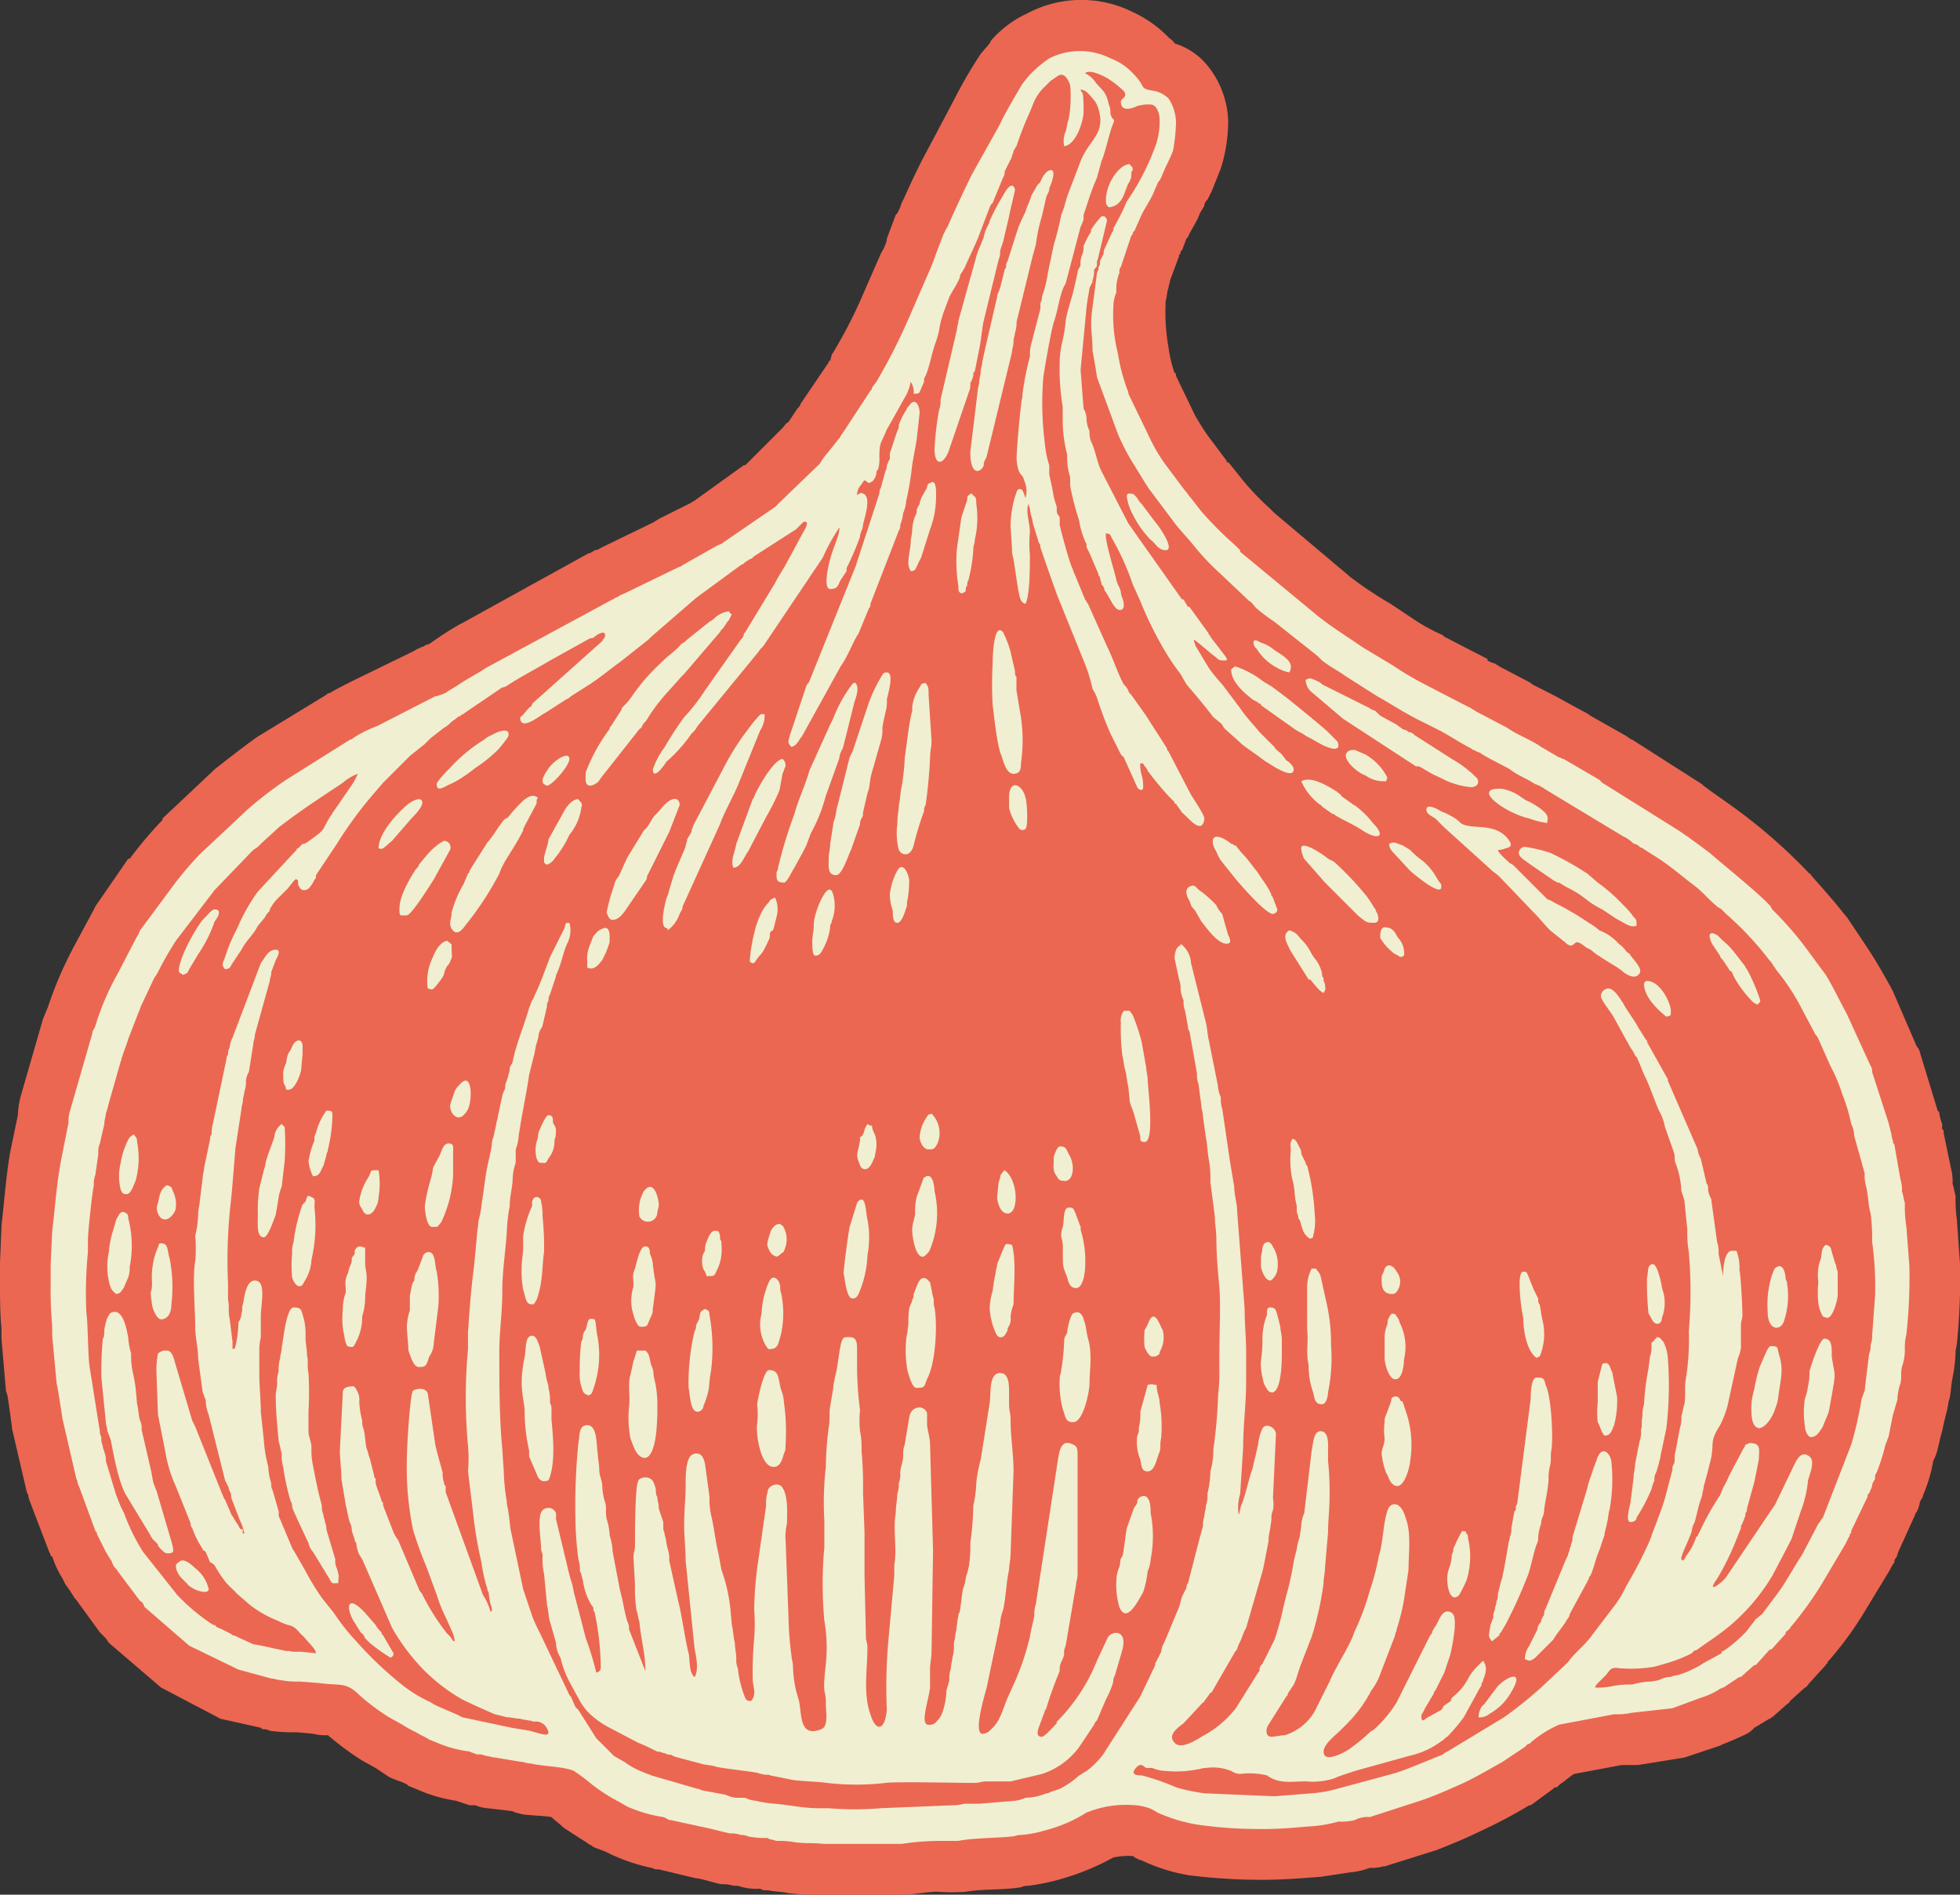 <?xml version="1.0" encoding="UTF-8"?>
<svg xmlns="http://www.w3.org/2000/svg" width="211.112" height="204.068" viewBox="0 0 211.112 204.068">
  <rect x="0" y="0" width="211.112" height="204.068" fill="#333333" stroke="none"/>
  <g id="Capa_x0020_1" transform="translate(0 0.001)">
    <g id="_1639113043360" transform="translate(0 -0.001)">
      <path id="Trazado_249" data-name="Trazado 249" d="M8.39,12.963l.482,2.087c.161.642.161,1.124.321,1.926l.161.161.963,5.137v.482l3.853.963a5.274,5.274,0,0,1,4.174,3.371l.161.482a1.767,1.767,0,0,1,.482.963l.321.642a11.056,11.056,0,0,1,.482,1.284,39.2,39.2,0,0,1,.963,6.261,2.036,2.036,0,0,1,.161.963,6.145,6.145,0,0,1,7.867,2.569,7.068,7.068,0,0,1,.8,6.422,11.347,11.347,0,0,1,.8,6.9,4.275,4.275,0,0,1-.482,1.926,2.282,2.282,0,0,1,.321.963,17.212,17.212,0,0,1,.8,8.027v.482l.8.482,1.284-9.151a12.392,12.392,0,0,1,.321-2.408,14.245,14.245,0,0,1-1.284-5.137c-.482-4.335-.963-11.077,5.619-11.077a5.847,5.847,0,0,1,5.3,3.211l.161.161.8,2.087.161.321c.161.642.321.963.482,1.605v.161c.321.8.321,1.445.642,2.408V47.8c.161,0,.321-.161.482-.161a14.518,14.518,0,0,1-.161-4.5A6.283,6.283,0,0,1,49.81,37.2l-.161-.642c-.161-.321-.161-.8-.321-1.124a6.9,6.9,0,0,0-.321-1.926,5.7,5.7,0,0,1-.321-1.605l-.8-2.408a2.976,2.976,0,0,1-.321-1.124,28.246,28.246,0,0,0-1.445-3.211,22.343,22.343,0,0,0-.963-2.087.5.5,0,0,0-.161-.321l-.482-.963-1.766-3.05c-.963-1.605-2.087-2.729-2.087-5.137v-.321a6.109,6.109,0,0,1-2.087-1.445l-1.605-1.284-.161-.161a11.9,11.9,0,0,1-1.926-2.087L32.792,6.22a5.458,5.458,0,0,1-2.408,1.124c0,.642.161,1.124.161,1.766v3.371l-3.05,1.605a5.839,5.839,0,0,1-5.619.161,6.553,6.553,0,0,1-1.926,2.89L17.7,19.224l-2.89-.642c-1.926-.482-2.89-1.605-4.174-3.05h0l-.161-.161-.161-.321L8.711,12.8c-.161,0-.161,0-.321.161Z" transform="translate(126.304 93.657)" fill="#fff" stroke="#b56767" stroke-width="0.07" fill-rule="evenodd"></path>
      <path id="Trazado_250" data-name="Trazado 250" d="M130.038,21.532a.834.834,0,0,0-.321.642l-.482.8c-.321.963-.963,1.766-1.284,2.569l-.161.161-.482,1.284c-.161,0-.161.161-.161.321-.161.161-.161.161-.161.321l-.963,2.569c0,.321-.161.482-.161.8-.161.321-.161.963-.321,1.445v.482a21.2,21.2,0,0,0,.321,4.5,13.6,13.6,0,0,0,.642,2.729c.161,0,.161.161.161.321l2.087,4.335c.482.8.963,1.605,1.445,2.248l1.926,2.569c0,.161,0,.161.161.161l.161.161,1.284,1.605a28.848,28.848,0,0,0,3.05,3.211l.482.482,8.188,6.9a40.676,40.676,0,0,0,4.335,2.89l2.89,1.926A22.422,22.422,0,0,0,155.4,68.41l.161.161,4.656,2.408v.161a2.713,2.713,0,0,0,.8.321c.161.161.321.161.482.321l3.371,1.766.161.161c1.284.642,2.569,1.284,3.692,1.926l1.766.963a3.509,3.509,0,0,1,.8.482l3.692,2.087c.321.161.642.482.8.482l7.545,4.816.161.161c1.284.963,2.729,1.926,4.014,2.89A58.334,58.334,0,0,1,194.9,94.1a.157.157,0,0,1,.161.161c1.284,1.445,2.569,2.89,3.692,4.335l.161.161,2.248,3.371h0c.963,1.445,1.766,2.89,2.569,4.335l.161.321,2.569,5.94c.321.321.321.642.482,1.124l1.766,5.779.161.161a4.962,4.962,0,0,0,.321,1.284v.482a.157.157,0,0,0,.161.161v.321l.8,3.853a5.46,5.46,0,0,1,.161,1.605c.161.482.161.8.321,1.284a16.51,16.51,0,0,0,.161,2.729v.161l.321,4.5v.161a69.813,69.813,0,0,1-.321,8.188c0,.321-.161.8-.161,1.124a15.817,15.817,0,0,1-.321,2.729c-.161.8-.161,1.445-.321,2.248-.161.321-.161.963-.321,1.445-.161.642-.321,1.284-.482,2.087-.161.482-.321,1.284-.482,1.926a5.435,5.435,0,0,1-.482,1.284,15.494,15.494,0,0,1-.963,3.371,1.617,1.617,0,0,0-.161.482c-.161.321-.321.482-.321.642a3.328,3.328,0,0,1-.321.963c-.161.161-.161.321-.321.642l-1.605,3.532c-.161.321-.161.642-.321.8a.59.59,0,0,0-.161.482,3.508,3.508,0,0,0-.482.8l-2.729,4.5a36.943,36.943,0,0,1-4.014,5.458v.161c-.161,0-.161.161-.321.321l-.161.161L194.9,181.27c-.161.161-.321.482-.482.482L192.81,183.2c0,.161-.321.321-.482.482l-1.445,1.284c-.161,0-.161,0-.161.161h-.161l-1.605.963a2.818,2.818,0,0,1-.8.642c-.963.482-1.766.8-2.569,1.124l-.321.161-3.853,1.284-4.977.8h-1.766l-5.137.963c-.482.321-.642.482-1.284.963-.321.161-.482.482-.642.482h-.161l-.161.161-2.408,1.766h-.161a52,52,0,0,1-5.137,2.729c-1.605.8-3.211,1.445-4.816,2.087l-5.619,1.766h-.161a4.445,4.445,0,0,1-1.445.161,7.964,7.964,0,0,1-2.087.482c-1.124.161-2.087.321-3.211.482-2.087.161-4.174.321-6.261.321a62.738,62.738,0,0,1-7.867-.482,19.12,19.12,0,0,1-5.137-1.605,2.614,2.614,0,0,1-.963-.482h-.161a8.484,8.484,0,0,0-1.926.161,27.125,27.125,0,0,1-5.94,2.408,22.73,22.73,0,0,1-3.211.642,1.746,1.746,0,0,0-.8.161c-1.926.321-4.014.161-5.94.482a19.349,19.349,0,0,1-3.05,0c-1.124,0-2.569.321-3.853.321H88.458a27.21,27.21,0,0,1-3.532-.161c-.642-.161-1.445-.161-2.248-.321a1.2,1.2,0,0,1-.8-.161,6.24,6.24,0,0,1-2.408-.321h-.482a3.535,3.535,0,0,0-1.284-.161c-.8-.161-1.766-.482-2.569-.642h-.161l-4.014-.963h-.321c-.161,0-.321-.161-.482-.161a20.088,20.088,0,0,1-4.977-1.766L63.9,198.93l-.161-.161a.561.561,0,0,1-.321-.161c-.963-.642-1.766-1.124-2.729-1.766-.482-.482-.963-.8-1.284-1.124-.642-.161-2.248-.161-3.211-.321-.482-.161-.8-.161-.963-.321l-2.729-.321a3.778,3.778,0,0,1-1.284-.321H50.57l-1.445-.482a16.411,16.411,0,0,1-4.335-1.284l-.8-.321-.161-.161c-.642-.321-1.284-.482-1.926-.8l-1.445-.963-1.445-.8a31.342,31.342,0,0,1-3.692-2.729,5.461,5.461,0,0,1-1.605-.161l-1.766-.161a17.449,17.449,0,0,1-2.89-.161,1.447,1.447,0,0,0-.8-.161l-.161-.161-4.335-.963-6.422-3.371-5.619-4.816-.321-.482-.482-.482-.161-.161L8.188,172.28l-.161-.161c-.161-.321-.321-.482-.482-.8-.161-.161-.321-.482-.482-.642l-.321-.642a11.067,11.067,0,0,1-1.124-2.408c-.161,0-.161,0-.161-.161l-.161-.321-2.087-5.458L3.05,161.2h0v-.161l-.161-.321-1.605-6.9v-.161c-.161-1.124-.321-2.408-.482-3.371L.642,149.8l-.482-5.619v-1.124C0,141.456,0,139.851,0,138.245V136l.161-3.853v-.161c.321-2.729.482-5.3.963-8.027l.8-3.853a9.4,9.4,0,0,1,.321-2.087l2.408-8.348c.161-.321.321-.8.482-1.124a40.838,40.838,0,0,1,2.569-6.1l.161-.321,2.248-4.174h0a3.509,3.509,0,0,1,.482-.8l3.211-4.656h.161A44.09,44.09,0,0,1,17.5,88.317v-.161l5.458-5.137.161-.161c1.445-1.124,3.05-2.408,4.656-3.532l7.385-4.5.161-.161h.161c.8-.482,1.766-.963,2.729-1.445l6.261-3.05c.321-.161.482-.321.642-.321.161-.161.482-.161.642-.321a1.617,1.617,0,0,1,.482-.161,36.33,36.33,0,0,1,3.211-2.087l.321-.161L63.414,59.58h.161c.161-.161.321-.161.482-.321.321,0,.482-.161.8-.321l5.619-2.729c.161-.161.321-.161.482-.321l3.532-1.766c.161-.161.321-.161.482-.321l5.137-3.692h.161l4.014-4.014c.161-.161.321-.482.642-.642l.963-1.445c.161-.161.321-.321.321-.482l3.05-4.5c0-.161,0-.161.161-.161l.161-.642a50.173,50.173,0,0,0,3.05-5.779l2.248-5.137a5.7,5.7,0,0,0,.642-1.445v-.161l.963-2.569.161-.161.321-.642a2.712,2.712,0,0,1,.321-.8c.8-1.766,1.605-3.532,2.569-5.3l2.89-5.458a50.348,50.348,0,0,1,2.89-4.977l.963-1.124.161-.321a11.591,11.591,0,0,1,3.853-2.89,12.417,12.417,0,0,1,11.4-.161,12.952,12.952,0,0,1,3.853,2.729c.161.161.482.321.642.642A7.4,7.4,0,0,1,130.2,7.244a9.892,9.892,0,0,1,2.087,5.94,17,17,0,0,1-.8,4.977l-.963,2.408-.482.963Z" transform="translate(0 0.001)" fill="#eb6752" fill-rule="evenodd"></path>
      <path id="Trazado_251" data-name="Trazado 251" d="M112.879,3.694a3.009,3.009,0,0,0-1.124-.963c.482-.482,2.087.321,2.569.642a11.246,11.246,0,0,1,1.605,1.284c.482.642-.321.8-.321,1.124,0,1.284,1.445.642,1.766.482a4.445,4.445,0,0,1,1.445-.161c.642,0,.963.963.963,1.605a7.9,7.9,0,0,1-.642,3.371l-.321.8a26.341,26.341,0,0,1-2.569,4.656,24.251,24.251,0,0,1-1.445,2.89.59.59,0,0,1-.161.482l-.8,1.766c-.161.321,0,.321-.161.642l-.321.642c0,.321,0,.482-.161.642,0,.482,0,.161-.161.642l-.482,3.692c-.321,2.248,0,2.729,0,4.656.161.963.321,1.766.482,2.89l2.248,6.1a22.317,22.317,0,0,0,1.766,3.371l1.284,2.087c.161.161.161.321.321.482l2.89,3.853c.642.8,1.284,1.445,1.926,2.248a25.972,25.972,0,0,0,2.89,3.05l3.05,2.89c.321.161.482.482.8.8a20.055,20.055,0,0,0,1.926,1.445L136.8,65.5l.482.482c.8.642,1.766,1.124,2.408,1.605l3.532,2.248c1.445.8,2.89,1.766,4.5,2.569l1.926.963c1.284.642,2.408,1.445,3.692,2.087.161.161.161.161.321.161.161.161.321.161.642.321.963.642,2.087,1.124,3.211,1.766.8.642,1.766.963,2.729,1.605.161,0,.321.161.482.161.161.161.321.161.482.321l8.509,5.137a3.359,3.359,0,0,1,.963.642c.161.161.321.161.642.321l.161.161c.161.161.161,0,.321.161l1.766,1.124c1.445.963,2.729,2.087,4.014,3.05.8.642,1.445,1.445,2.248,2.087.161.161.321.161.482.321l.161.161h0l.321.321a34.2,34.2,0,0,1,4.656,4.977l.161.161.642.963a23.314,23.314,0,0,1,2.729,4.174l1.445,2.729a1.234,1.234,0,0,1,.321.482l1.284,2.89a17.4,17.4,0,0,1,1.284,3.05,18.765,18.765,0,0,1,.963,3.211,3.024,3.024,0,0,1,.321,1.284l1.124,4.014a4.444,4.444,0,0,0,.161,1.445c.321,1.445.161,1.766.482,2.89a20.468,20.468,0,0,1,.161,3.05,34.9,34.9,0,0,1,.321,5.779l-.321,4.335a2.386,2.386,0,0,1-.161.963,2.036,2.036,0,0,1-.161.963c-.161,1.284-.321,2.569-.482,4.014-.161.321-.161.482-.321.8a38.153,38.153,0,0,1-1.124,4.977l-3.05,7.867c-.161.161-.321.482-.482.642l-1.766,3.371c-.963,1.445-1.766,3.05-2.89,4.5l-1.445,1.926c-.321.161-.321.321-.642.482-.321.482-.642.8-.963,1.284a14.989,14.989,0,0,1-2.408,2.087l-.321.161v.161l-1.766.963c-.321.161-.482.321-.8.482l-.642.321a7.825,7.825,0,0,1-1.766.642c-.321,0-.321.161-.8.161-.963.161-.482.321-1.927.482a8.058,8.058,0,0,0-1.926.321,9.875,9.875,0,0,0-2.087.161,7.2,7.2,0,0,1-1.927.161,1.234,1.234,0,0,1,.321-.482l.321-.321.482-.482c.482-.482.482-.963,1.445-.8a15.185,15.185,0,0,0,3.853-.161l1.124-.321a15.452,15.452,0,0,0,2.89-1.124c.161-.161,0-.161.161-.161.161-.161.161-.161.321-.161l1.124-.8c.963-.642,1.605-1.124,2.408-1.766a21.566,21.566,0,0,0,4.656-5.458l1.605-3.05.482-.963.963-2.89a12.872,12.872,0,0,0,.8-3.371c.161-.642.8-2.087.161-2.569-.8-.642-1.284.161-1.605.8l-2.087,4.335-5.3,7.866c-.482.642-2.248,1.926-.963.161a28.757,28.757,0,0,0,1.926-3.853l.642-1.605a.59.59,0,0,1,.161-.482c0-.161.161-.321.161-.482a1.214,1.214,0,0,0,.161-.642.59.59,0,0,0,.161-.482l.8-2.89.482-2.408c0-.963.321-1.766-.963-1.766-.161,0-.321.161-.482.161a.56.56,0,0,1-.161.321l-1.605,3.05a9.463,9.463,0,0,1-.642,1.284l-.321.8a27.446,27.446,0,0,0-2.087,3.692,4721.53,4721.53,0,0,0-.321.642c0,.161,0,0-.161.161a6.691,6.691,0,0,1-1.124,2.087c0,.161-.482.8-.482.161,0-.321.963-2.248,1.124-2.89a2.282,2.282,0,0,1,.321-.963l.482-1.926.321-.963c0-.321.161-.642.161-.963.161-.482.161-.642.321-1.124l.482-1.926c.321-1.766-.161-1.766.963-3.532a11.148,11.148,0,0,0,.8-2.087l1.124-5.137a4.084,4.084,0,0,0,.321-1.124v-2.408c0-.482.161-.642.161-1.124,0-.642-.161-4.174-.321-4.816a5.1,5.1,0,0,0-.321-2.087h-.482c-.8,0-.963,1.766-.963,2.729l-.482-2.408a3.535,3.535,0,0,0-.161-1.284l-.642-4.656a2.282,2.282,0,0,1-.321-.963c0-.321,0-.482-.161-.642l-.642-2.729a2.281,2.281,0,0,1-.321-.963l-3.211-7.385V111.1l-2.248-4.014v-.161l-.161-.161-.8-1.284c-.321-.642-1.284-1.926-1.605-2.569-.321-.482-.963-1.605-1.605-1.605a.86.86,0,0,0-.8.8c0,.482,1.124,1.766,1.445,2.408l1.766,3.211a3.509,3.509,0,0,1,.482.8c0,.161,0,0,.161.161.321.642.642,1.605.963,2.248.482.963,1.124,2.89,1.445,3.532a5.751,5.751,0,0,1,.642,1.766l.963,2.729c.161.482,0,.642.161,1.124a9.387,9.387,0,0,1,.642,3.05l.321.963.321,3.211a12.151,12.151,0,0,0,.161,2.408,50.2,50.2,0,0,1,0,8.509,26.774,26.774,0,0,1-.321,5.137c-.161.8,0,1.926-.161,2.729-.161.482-.161.8-.321,1.284a3.535,3.535,0,0,1-.161,1.284l-.482,2.569c-.161.482,0,.963-.161,1.284a.965.965,0,0,0-.161.642l-.8,3.05c-.321,1.124-.963,2.729-1.445,4.014,0,.161-.161.321-.161.482a48.385,48.385,0,0,1-2.569,4.977,11.974,11.974,0,0,1-1.124,1.926l-2.569,3.371c-.642.963-1.926,1.926-2.569,2.89l-2.729,2.569a42.548,42.548,0,0,1-4.174,3.371l-6.1,3.692a1.234,1.234,0,0,0-.482.321c-1.284.482-4.174,1.766-5.458,2.087l-5.94,1.605a13.782,13.782,0,0,1-2.729.482l-4.014.321-7.545-.321a20.647,20.647,0,0,1-3.05-.642,24.956,24.956,0,0,0-3.692-1.284c-.161,0-.642,0-.8-.161-.321-.161.321-.963.642-.963s.321.161.642.321h.642a3.834,3.834,0,0,0,1.445.321,11.614,11.614,0,0,0,3.371-.161c.321,0,.482-.161.963-.161a5.344,5.344,0,0,1,2.248.161l.482.161a1.721,1.721,0,0,0,.963.321,8.264,8.264,0,0,1,2.89.161c1.284.963,2.729.642,4.174.642a7.583,7.583,0,0,0,3.05-.321,11.055,11.055,0,0,1,1.284-.482l.963-.321,5.779-1.605a10.228,10.228,0,0,0,1.124-.321,8.8,8.8,0,0,0,2.408-1.284c.321-.161.321-.321.642-.482a20.333,20.333,0,0,0,1.766-2.087L154.3,176.6a.59.59,0,0,0,.161-.482c.161-.161.161-.161.161-.321.321-.8.482-1.445,0-2.087l-.642.642c-1.284,1.284-.8,1.766-2.729,3.371-.161.321,0,.321-.321.482l-.482.321c-.161.161-.161.321-.321.482l-1.445.8c-.321.161-.321.321-.642.321-.161-.8,0-.482.321-1.284l.963-1.605c0-.161,0-.161.161-.321l.963-1.926.642-1.926a21.656,21.656,0,0,0,.482-2.89c0-.642.161-1.766-.8-1.766-.642,0-.963,1.124-1.284,1.605-.161.161-.161.321-.321.482,0,.321-.161.321-.321.642l-3.532,7.064a13.561,13.561,0,0,1-2.408,2.89c-.161.161-.321.161-.482.321a17,17,0,0,1-1.926,1.605c-.321.321-3.05,1.926-3.05.482,0-.8,1.284-1.766,1.766-2.248l.8-.8a14.256,14.256,0,0,0,2.569-3.532,6.229,6.229,0,0,0,.963-1.766l1.605-4.174c0-.321.161-.321.161-.642a23.472,23.472,0,0,0,.8-3.211c.161-1.124.321-2.087.482-3.211,0-1.766.321-4.014-.321-5.619-.482-1.766-1.605-1.766-1.926-.8-.482,1.284-.482,3.532-.963,4.977a24.8,24.8,0,0,1-.963,3.692,27.182,27.182,0,0,1-1.605,4.335c-.161.321-.161.482-.321.8-.482,1.124-1.124,2.087-1.605,3.05a14.916,14.916,0,0,0-.8,1.605c0,.161-.161.161-.161.321l-1.445,2.89a5.675,5.675,0,0,1-3.211,2.569c-.482,0-.963.161-1.445.161-.642,0-.642-.8-.321-1.284l1.926-3.05c.161-.161.161-.161.161-.321l.642-.963c.321-.642.482-1.445.8-2.248l1.124-2.89a33.61,33.61,0,0,0,1.284-5.779c0-.642.161-1.124.161-1.766l.321-3.692c0-1.284.161-2.408.161-3.853a30.935,30.935,0,0,0-.161-3.853v-.963c0-.642.161-2.248-.8-2.248-.8,0-.8,1.445-.963,2.087l-.8,6.743a3.778,3.778,0,0,0-.321,1.284c0,.321-.161.963-.161,1.284a4.962,4.962,0,0,0-.321,1.284l-.321,1.284a30.366,30.366,0,0,1-.8,3.692l-.321,1.284a28.872,28.872,0,0,1-.963,3.532l-1.284,2.569a1.234,1.234,0,0,0-.321.482c0,.321,0,.321-.161.482l-2.408,3.853a11.4,11.4,0,0,1-3.692,3.05c-.482.321-2.248,1.445-2.89.642-.8-.8.321-1.605.963-2.087l2.087-2.248a.157.157,0,0,0,.161-.161l.482-.642c.161-.321.161-.161.321-.321l2.408-4.174c.161-.321.161-.161.321-.482l.161-.482c.321-.482.482-1.284.8-1.766l1.766-6.1c.161-.642.482-2.408.642-3.211,0-.8.161-.963.321-2.408a2.036,2.036,0,0,1,.161-.963,3.455,3.455,0,0,0,0-1.284l.321-6.9c0-.642-.963-1.284-1.445-.642a5.69,5.69,0,0,0-.482,1.766l-.321,1.445c-.161.482-.161.8-.321,1.284-.321.8-.8,3.05-1.124,3.692-.161.321-.161.8-.321,1.124a5.154,5.154,0,0,1,.161-2.248l.321-4.977c0-2.408.321-4.656.321-7.064v-3.211c0-1.605-.161-3.05-.161-4.656l-.8-10.435c0-.963-.321-1.766-.321-2.729l-.482-2.89-.8-5.458a3.535,3.535,0,0,1-.161-1.284,3.778,3.778,0,0,1-.321-1.284l-.963-4.816c-.161-.642-.161-1.284-.321-1.926l-.963-3.853-.642-2.569a2.744,2.744,0,0,0-1.124-2.087v.161c-.482.161-.642.8-.642,1.445l.482,2.248a2.732,2.732,0,0,1,.161,1.124,4.084,4.084,0,0,0,.321,1.124,2.732,2.732,0,0,0,.161,1.124l.321,1.766c0,.161,0,.161.161.482l.8,4.5a2.732,2.732,0,0,0,.161,1.124l.321,2.408c0,.321.161.642.161,1.124l.321,2.248c.161.8.161,1.605.321,2.408a12.151,12.151,0,0,1,.161,2.408l.482,3.692c0,.8.161,1.605.161,2.408,0,1.605.161,3.532.321,5.137.161,2.248,0,4.816,0,7.064V143.2c0,.8-.161,1.766-.161,2.569a50.774,50.774,0,0,1-.482,5.137,8.7,8.7,0,0,1-.321,2.408,10.923,10.923,0,0,1-.321,2.408,3.13,3.13,0,0,1-.161,1.284c0,.482-.161.642-.161,1.124a3.134,3.134,0,0,0-.161,1.124c-.161.482-.161.642-.321,1.124l-1.284,4.977a.59.59,0,0,0-.161.482l-.482.963c-.161.482-.161.642-.321,1.124l-1.605,3.853a2.282,2.282,0,0,0-.321.963l-.482.963c-.161.321-.161.161-.161.482l-1.605,3.371-4.014,6.261a9.2,9.2,0,0,1-1.766,1.766c-.321.161-.482.321-.8.482a9.655,9.655,0,0,1-2.087,1.445l-.963.321c-.321.161-.321.161-.482.161a6.3,6.3,0,0,1-2.248.482,4.084,4.084,0,0,1-1.124.321l-3.853.321H98.912c-.321,0-.642.161-1.284.161l-7.867.321a32.7,32.7,0,0,1-5.619,0H83.018c-1.605,0-2.89-.321-4.656-.482a13.35,13.35,0,0,1-2.087-.321,2.976,2.976,0,0,1-1.124-.321h-.963a2.976,2.976,0,0,1-1.124-.321l-2.569-.482c-.161,0-.161-.161-.482-.161l-4.977-1.445c-.321-.161-.482-.161-.8-.321a8.65,8.65,0,0,1-2.087-1.124l-1.124-.642L59.1,182.055,57.171,179l-.321-.321-.482-1.124c-.161,0,0,0-.161-.161L53,170.656a15.646,15.646,0,0,1-.8-1.766L51.231,166l-1.284-6.1c-.161-.642-.161-1.445-.321-2.248,0-.321-.161-.642-.161-1.124a21.757,21.757,0,0,1-.321-3.211l-.161-2.408c-.321-3.371-.321-7.064-.321-10.435,0-2.248.321-4.174.321-6.422s.321-4.174.482-6.422a17.69,17.69,0,0,1,.321-2.89c0-1.124.321-2.087.321-3.05a5.7,5.7,0,0,1,.321-1.605v-1.445a4.688,4.688,0,0,0,.321-1.445c.321-2.248.8-4.335,1.124-6.582l.482-1.926c.161-.482.161-.963.321-1.445.321-.963.161-.963.321-1.284.161-.482.161-.161.321-.642l.482-2.087c0-.482,0-.161.161-.642a1.214,1.214,0,0,1,.161-.642l.642-1.926c0-.321.161-.321.161-.482.482-1.124.642-2.248,1.124-3.211a3.052,3.052,0,0,0,.161-2.087c-.482,0-.321,0-.482.321v.161l-.321.642-1.284,2.569c-.482,1.284-1.124,3.05-1.605,4.014-.161.321-.161.482-.321.642-.161.321-.161.482-.321.8-.482,1.766-1.445,4.014-1.766,5.779,0,.161-.161.321-.321.642a1.746,1.746,0,0,1-.161.8c0,.321-.161.482-.161.642a1.447,1.447,0,0,0-.161.8,4.12,4.12,0,0,0-.321.8l-.482,2.248c0,.321-.161.482-.161.8l-.321,1.445a1.746,1.746,0,0,0-.161.8c-.161,1.124-.482,2.087-.642,3.211l-.482,3.371a9.24,9.24,0,0,1-.321,1.605c0,.482-.161,1.124-.161,1.605l-.321,3.371c-.321,2.408-.482,4.656-.642,7.064v1.766a56.637,56.637,0,0,0,0,10.435,15.466,15.466,0,0,1,0,2.729l.642,5.3a44.007,44.007,0,0,0,.8,4.5,18.667,18.667,0,0,0,.642,2.89c0,.321.161.161.161.642l.161.963a1.447,1.447,0,0,1,.161.8H47.7a5.935,5.935,0,0,0-.8-1.766l-4.014-11.077v-.642c-.161-.161-.161-.161-.161-.321a2.732,2.732,0,0,1-.161-1.124c-.161-.642-.642-2.248-.8-3.05l-.8-5.458c-.161-.642-1.124-.642-1.605-.321-.321.482-.642,5.94-.642,6.9a33.887,33.887,0,0,0,.642,8.027,40.178,40.178,0,0,0,1.445,4.014l1.124,3.05a15.066,15.066,0,0,0,.963,2.408l.642,1.445a2.976,2.976,0,0,1,.321,1.124h-.161a2.818,2.818,0,0,0-.642-.8,24.548,24.548,0,0,1-2.729-4.335,1.234,1.234,0,0,1-.321-.482l-2.248-5.3a3.509,3.509,0,0,1-.482-.8l-1.124-2.89c0-.321,0-.321-.161-.482-.161-.642-.482-1.284-.642-1.926v-.482c-.161-.161-.161-.161-.161-.321l-.482-1.927c-.161-.321-.161-.642-.321-.963-.161-.642-.161-1.445-.321-2.087a2.036,2.036,0,0,1-.161-.963,9.4,9.4,0,0,1-.321-2.087,1.738,1.738,0,0,0-.161-.963c-.161-.321-.321-.642-.482-.642-.642,0-1.124.161-1.124.642l-.321,6.261c0,.963.161,1.926.161,3.05l.482,2.89c.161.642.161.8.321,1.445s.321.642.321,1.284l.321.963c0,.161,0,.161.161.321a3.778,3.778,0,0,0,.321,1.284c.161.161.161.321.321.482l3.211,7.385a21.931,21.931,0,0,0,3.371,4.5,19.352,19.352,0,0,0,4.174,3.211c.642.321,2.729,1.284,3.532,1.605l1.284.321c.482,0,.963.161,1.445.161.482.161,1.124.161,1.445.321a1.331,1.331,0,0,1,1.284.482c.963,1.445-.482.8-1.766.482l-1.926-.321c-.8-.161-4.5-.963-5.3-1.124-.8-.482-2.729-1.124-3.371-1.605a15.245,15.245,0,0,1-2.729-1.605,38.89,38.89,0,0,1-5.3-4.977,22.368,22.368,0,0,1-2.408-3.05l-1.284-1.605a27.924,27.924,0,0,1-1.766-2.89l-1.284-2.248c-.161-.161-.161-.321-.321-.642l-1.284-3.05v-.482L24.26,155.4a1.447,1.447,0,0,1-.161-.8,6.828,6.828,0,0,1-.321-1.766,15.5,15.5,0,0,1-.482-2.89l-.321-3.05c0-1.284-.161-2.569-.161-4.174v-2.729a9.052,9.052,0,0,1,.161-1.124v-2.248c0-1.284.642-3.853-.642-3.853-.963,0-1.124,1.766-1.284,2.569-.161.321,0,.642-.161.963a1.721,1.721,0,0,1-.321.963,12.477,12.477,0,0,1-.321,2.569c-.161.482,0,.161-.321.321v-.8l-.321-2.569c-.161-.642,0-1.284-.161-1.926V133.09a55.471,55.471,0,0,1,.321-8.99c.161-1.445.321-3.853.482-5.619l.642-4.174c0-.321.161-.642.161-.963s.161-.642.161-.963a2.732,2.732,0,0,0,.161-1.124,2.282,2.282,0,0,1,.321-.963l.482-3.05c0-.321.161-.482.161-.963l1.605-5.779c0-.321.161-.482.161-.963l.482-1.284c.161-.321.642-1.124,0-1.124-.8,0-1.124.8-1.605,1.445l-3.05,8.027a2.976,2.976,0,0,0-.321,1.124.965.965,0,0,0-.161.642c0,.161-.161.161-.161.482l-1.445,6.9a3.99,3.99,0,0,0-.161,1.284.59.59,0,0,0-.161.482l-.642,3.05c0,.321-.161.8-.161,1.124l-.321,2.569c0,.321-.161.8-.161,1.284a12.392,12.392,0,0,1-.321,2.408,15.5,15.5,0,0,1,0,2.729c-.321,1.605,0,5.458,0,7.064,0,1.284.321,2.248.321,3.532l.482,3.532c.161.321.161.482.321.8a4.75,4.75,0,0,0,.321,1.605l1.766,7.064.321.642c.161.321,0,.161.161.482l.161.321a1.746,1.746,0,0,0,.161.8l.8,2.087a5.1,5.1,0,0,1,.482,1.445c-.321-.161-.161,0-.161-.482-.482,0-.321-.321-.642-.642l-.482-.8c-.161-.161-.161-.321-.321-.642l-.482-1.124c-.161-.161-.161-.321-.321-.642l-2.89-7.224-.321-.642-1.766-5.94c-.161-.482-.321-1.605-.963-1.605a1.18,1.18,0,0,0-.963.321,9.154,9.154,0,0,0-.161,2.087l.161,4.5.8,4.014a14.1,14.1,0,0,0,1.124,3.692l1.605,4.014a.59.59,0,0,0,.161.482,9.742,9.742,0,0,0,1.124,2.248c0,.161.161.161.321.321l.482,1.124a1.234,1.234,0,0,1,.482.321,13.391,13.391,0,0,0,1.284,1.926l.8.8c.161,0,0,0,.161.161l.161.161,1.284,1.124a11.623,11.623,0,0,0,3.05,1.766,7.823,7.823,0,0,0,1.124.482c.963.161,1.124.8,1.766,1.284.321.482,1.284,1.284,1.284,1.766l-1.605-.161h-.963c-.321-.161-.642,0-.963-.161-.963-.161-2.087-.482-3.211-.642l-2.087-.963c-.161,0-.161,0-.321-.161l-.963-.482c-.321-.161-.482-.161-.642-.321s-.161-.161-.321-.161a22.371,22.371,0,0,1-3.05-2.408l-.482-.482-.321-.321-3.692-4.656a21.579,21.579,0,0,1-1.926-3.853c-.161-.482-.482-.963-.642-1.445-.161-.321-.161-.482-.321-.8L6.28,152.194a2.036,2.036,0,0,0-.161-.963c0-.161-.161-.321-.161-.642a2.036,2.036,0,0,1-.161-.963,1.214,1.214,0,0,1-.161-.642l-1.124-7.064c-.161-1.284-.161-4.656-.321-5.619a45.079,45.079,0,0,1,.161-6.582v-1.284c0-.963.482-5.3.642-5.94a2.732,2.732,0,0,1,.161-1.124l.321-2.248A2.381,2.381,0,0,1,5.638,118l.482-2.087c0-.482.161-.8.161-1.124a10.231,10.231,0,0,0,.321-1.124l1.284-4.5c.161-.321,0-.321.161-.482.161-.642.482-1.284.642-1.926l1.124-2.89c.161-.321.161-.482.321-.8l1.284-2.729c.161-.321.321-.482.482-.8a36.075,36.075,0,0,1,1.926-3.371L18,90.707l4.174-4.335a2.818,2.818,0,0,0,.8-.642L24.9,83.964c1.445-1.124,3.05-2.248,4.5-3.211l2.408-1.605a5.343,5.343,0,0,1,1.605-.963,6.507,6.507,0,0,1-.8,1.445L30.843,82.2c-.161.161-.161.321-.321.482-1.124,1.766-.321,1.284-2.569,2.89l-.321.161h-.161l-.161.161-.321.321a.157.157,0,0,0-.161.161l-4.174,4.5a19.737,19.737,0,0,0-2.248,4.014,17.4,17.4,0,0,0-1.284,3.05c-.161.482-.482.8,0,1.284h.161c.482-.161.321-.161.642-.642l.963-1.445c.482-.963,1.284-1.605,1.766-2.569l.8-.963a1.234,1.234,0,0,1,.321-.482c.161-.161.161-.161.161-.321a5,5,0,0,1,1.124-1.445l.161-.161h0l.642-.642h0l.642-.8c.161-.161.321-.321.321-.161.321,0,0,.482.321.8.161.482.8.321.963.161a3.358,3.358,0,0,0,.642-.963c.161-.161.161-.161.161-.482l2.248-3.371a43.313,43.313,0,0,1,4.014-5.458h0l.963-1.124,2.89-2.89,1.605-1.284.642-.642,1.445-1.124a2.216,2.216,0,0,0,.642-.482c.321-.321.482-.321.8-.642.161-.161.161,0,.321-.161s.321-.161.482-.321l4.014-2.729c.161,0,.161,0,.482-.161,1.445-.963,3.05-1.766,4.656-2.729l4.335-2.408a.59.59,0,0,0,.482-.161c.161-.161,1.124-.8,1.124-.161,0,.321-.161.321-.321.642l-7.545,6.743c0,.161,0,.161-.161.321-.321.161-.8.963-1.124,1.124,0,1.605,2.087-.161,2.729-.482l2.248-1.445a1.234,1.234,0,0,0,.482-.321l1.766-1.124c1.284-.8,2.408-1.766,3.532-2.569l3.05-2.408.321-.321,4.816-4.174,4.816-3.532c.161-.161.161,0,.321-.161,0-.161,0,0,.161-.161l.482-.321c.161,0,.321-.161.482-.321l4.5-2.89.8-.8c.642-.161.321.482.161.8-.642,1.124-1.284,2.408-1.926,3.532,0,.161-.161.161-.161.321-.482.8-.8,1.284-1.124,1.926l-3.211,5.3c-.161.161-.161.161-.161.321a1.234,1.234,0,0,1-.321.482l-3.853,5.458a19.872,19.872,0,0,1-2.248,2.89,36.327,36.327,0,0,0-2.087,3.211A8.8,8.8,0,0,0,65.2,77.7c0,1.284,1.284-.482,1.445-.8a16.184,16.184,0,0,0,2.729-3.05,2.818,2.818,0,0,0,.642-.8L76.6,65.02c.161-.321.482-.482.642-.8L83.5,54.906A20.566,20.566,0,0,1,85.266,51.7c.161.321,0,0,0,.321,0,.482-.8,2.248-.963,3.05-.161.482-.8,3.211,0,3.211s.8-.321,1.124-.963l.642-.963V56.03a30.413,30.413,0,0,0,1.445-3.371c0-.482.321-.8.321-1.284.161-.8.963-3.05,0-3.371-.321-.161-.321,0-.642.161a1.721,1.721,0,0,1,.321-.963c.161-.161.321-.482.482-.642l.482.321.321-.161a1.388,1.388,0,0,0,.482-.963c0-.161,0-.161.161-.321A3.535,3.535,0,0,0,89.6,44.15c0-1.766.161-1.445.8-3.05.482-.8,1.605-2.89,2.087-3.692a5.1,5.1,0,0,0,.482-1.445,1.93,1.93,0,0,1,.321,1.284c.482,0,.482,0,.642-.161l.482-1.124c0-.482,0-.321.161-.642.482-1.124.642-2.408,1.124-3.692a10.228,10.228,0,0,0,.321-1.124,10.562,10.562,0,0,1,.642-2.408l.482-1.284c.321-.642.8-1.284,1.124-2.087,0-.161,0-.161.161-.482.161-.161.161-.321.321-.482.482-1.124.963-2.087,1.445-3.211l1.284-3.371a1.234,1.234,0,0,1,.321-.482l1.124-2.729a.965.965,0,0,0,.161-.642l.8-1.605c0-.321.161-.321.161-.642.161-.161.161-.321.321-.482A35.076,35.076,0,0,1,105.815,6.9l.321-.8a5.082,5.082,0,0,1,1.284-1.926l.642-.642c.321-.161.8-.642,1.124-.642.482,0,.8.642.963,1.124a13.942,13.942,0,0,1-.161,3.692c-.161.321-.161.8-.321,1.284a2.641,2.641,0,0,0-.161,1.605c1.284-.161,2.087-2.729,2.087-3.692,0-2.729-.161-1.766-.321-2.408.642,0,1.124.8,1.445,1.124a2.713,2.713,0,0,1,.482.963c.8,2.729-.963,3.211-1.926,5.619l-1.284,3.371c-.321.8-.482,1.766-.8,2.408a31.22,31.22,0,0,1-.8,3.211l-.642,3.05a12.027,12.027,0,0,1-.642,2.569.965.965,0,0,1-.161.642V28.1l-.963,3.692a4.445,4.445,0,0,0-.161,1.445,29.581,29.581,0,0,0-.8,4.014c0,.482-.161.8-.161,1.284-.161,1.124-.482,4.816-.482,5.779.161,1.926.642,1.445.8,2.248a2.685,2.685,0,0,1,.161,1.926L105.173,48c-.161-.321-.161-.482-.482-.482s-.321.482-.482.8a11.991,11.991,0,0,0-.482,3.211l.161,2.408a3.134,3.134,0,0,0,.161,1.124l.482,3.211c.161.642.161,1.445.8,1.605.482-.8.482-4.014.482-5.3a12.07,12.07,0,0,1,0-2.408c0-1.124-.482-2.087-.161-3.05l.161.482c.161,1.284.161.482.321,1.605l.642,2.087a.59.59,0,0,1,.161.482c.321.963,1.605,4.656,1.926,5.458l2.729,6.743a16.959,16.959,0,0,1,.963,3.05,5.344,5.344,0,0,1,.482.963,37.573,37.573,0,0,0,1.445,3.853l1.124,2.248.321.321,1.445,3.211c.161.321.642.482.642,0,0-1.445-.321-1.124-.321-2.569.321,0,.321,0,.482.321a1.234,1.234,0,0,1,.321.482,33.627,33.627,0,0,0,2.248,2.729l.642.642V81.4h.161c.161.321.482.642.642.963.482.321,1.284,1.445,1.927,1.445.321,0,.482-.482.482-.8,0-.482-1.284-2.248-1.605-2.89l-2.248-4.335c-.161-.161-.161-.161-.161-.321-.482-.8-1.766-2.729-2.248-3.532l-1.605-2.248c-.161-.161-.321-.321-.321-.482a2.216,2.216,0,0,0-.482-.642c-.642-1.124-1.124-2.729-1.766-4.014l-2.087-4.656c-.161-.161-.161-.321-.321-.482l-1.124-2.729c-.161-.321-.161-.482-.321-.8-.321-.8-1.124-3.692-1.284-4.5v-.8c-.161-.321-.321-.321-.321-.8a1.447,1.447,0,0,0-.161-.8c0-.161-.161-.482-.161-.642-.161-.963-.321-1.605-.482-2.408v-.963a10.662,10.662,0,0,1-.482-2.408,34.1,34.1,0,0,1-.161-7.064c.161-1.124.8-4.816,1.124-5.94.482-1.284.642-3.211,1.284-4.174l1.605-6.1a4.12,4.12,0,0,0,.321-.8v-.482l.482-1.445a26.629,26.629,0,0,1,.963-2.569l.482-1.766c.321-.642.963-3.371,1.124-3.692.482-1.284.161-.321-.161-1.445a2.036,2.036,0,0,0-.161-.963c-.321-1.445-.642-1.445-1.445-2.408ZM.34,133.09a42.065,42.065,0,0,0,.161,4.5v1.124l.482,5.137c.161.642.482,2.89.642,3.853l1.445,6.261c0,.161.161.321.161.482s0,.161.161.482l1.766,4.816c.161.161.161.161.161.321l.963,1.926.482.8c.161.161.161.321.321.642s.321.321.482.642l2.408,3.211c.321.161.321.321.482.642L15.27,172.1l5.3,2.569,3.532.963c.321,0,.642.161.963.161a9.153,9.153,0,0,0,2.087.161l2.087.161c2.248.321,2.89-.161,4.335,1.284a23.93,23.93,0,0,0,3.211,2.408l1.445.8a11.648,11.648,0,0,0,1.445.8c.482.321.963.482,1.445.8l.8.321a12.754,12.754,0,0,0,3.532.963c.321.161.482.161.8.321a1.738,1.738,0,0,1,.963.161c.321,0,.642.161.963.161l2.89.482c.321,0,.482.161.963.161,1.284.321,3.532.321,4.656.8a20.057,20.057,0,0,1,1.926,1.445,20.913,20.913,0,0,0,2.408,1.605c.161,0,.161.161.321.161l1.124.642a15.266,15.266,0,0,0,3.853,1.124c.482.161.482.321.8.321l3.692.8c.8.161,1.926.482,2.729.642a2.732,2.732,0,0,1,1.124.161,1.746,1.746,0,0,1,.8.161,9.152,9.152,0,0,0,2.087.161c.161.161.482.161.963.321a9.874,9.874,0,0,1,2.087.161c1.766.161,1.284,0,3.05.161h8.348a27.064,27.064,0,0,1,4.014-.321h2.087c1.445-.321,4.5-.321,5.779-.482.321,0,.482-.161.963-.161a12.168,12.168,0,0,0,2.569-.482,15.853,15.853,0,0,0,4.5-1.926,11.172,11.172,0,0,1,5.137-.8,5.7,5.7,0,0,1,1.605.321c.482.161.8.482,1.284.642a17.473,17.473,0,0,0,3.853,1.124,47.277,47.277,0,0,0,7.064.482c2.248,0,3.371-.161,5.619-.321a14.458,14.458,0,0,0,2.569-.482,6.019,6.019,0,0,0,1.766-.161,2.9,2.9,0,0,1,1.605-.321l5.458-1.766c1.445-.482,2.89-1.124,4.335-1.766s3.05-1.605,4.5-2.408l2.408-1.605.321-.321c.161,0,.161,0,.321-.161a12.213,12.213,0,0,1,3.05-1.926l5.94-1.124a7.816,7.816,0,0,0,1.926-.161l4.335-.482,3.05-1.124a8.3,8.3,0,0,0,2.087-.963c.321-.161.482-.161.642-.321l1.445-.963h.161l1.445-1.284H184l1.445-1.605c.161-.161.161,0,.321-.161l1.445-1.605c0-.161,0-.161.161-.321a.157.157,0,0,0,.161-.161h0a.157.157,0,0,0,.161-.161,38.945,38.945,0,0,0,3.371-4.656l2.569-4.335.321-.642c.161-.321.161-.161.161-.482.161,0,.161-.161.161-.321l1.766-3.692c0-.161,0-.321.161-.321.161-.482.161-.321.321-.8,0-.321.161-.482.321-.8,0-.321,0-.482.161-.642a22.308,22.308,0,0,0,.963-3.05c.161-.321.161-.482.321-.8l.482-2.408c.161-.482.321-1.124.482-1.605a5.771,5.771,0,0,1,.321-1.766c.161-.642,0-.963.161-1.766a5.771,5.771,0,0,0,.321-1.766,6.02,6.02,0,0,1,.161-1.766,55.615,55.615,0,0,0,.321-7.385l-.321-4.174a13.81,13.81,0,0,1-.161-2.569c-.161-.482-.161-.8-.321-1.284a3.535,3.535,0,0,0-.161-1.284l-.642-3.692c-.161-.321-.161-.161-.161-.482a1.6,1.6,0,0,1-.161-.642l-.321-1.284-1.766-5.458a.965.965,0,0,0-.161-.642l-2.569-5.619c-.8-1.445-1.284-2.569-2.248-4.174l-2.248-3.05a36.171,36.171,0,0,0-3.371-3.853,1.235,1.235,0,0,1-.321-.482c-1.284-1.445-5.137-4.5-6.582-5.779-1.284-.963-2.569-1.926-3.853-2.729l-7.706-4.816-.321-.321-3.853-2.248c-.161,0-.321-.161-.482-.161l-1.926-1.124c-1.124-.8-2.569-1.284-3.692-2.087l-3.371-1.766c-.161-.161-.321-.161-.482-.321l-.963-.482-4.335-2.248a33.967,33.967,0,0,1-3.211-1.926l-3.211-1.926c-1.605-1.124-3.211-2.087-4.816-3.371l-8.348-6.9V54.1l-.482-.482a40.076,40.076,0,0,1-3.692-3.692l-1.124-1.445c-.321-.321-.321-.482-.642-.8l-1.926-2.569a17.362,17.362,0,0,1-1.766-2.89l-2.248-4.656c-.161-.321-.161-.321-.161-.482a20.144,20.144,0,0,1-1.124-4.174,16.952,16.952,0,0,1-.482-5.137,3.834,3.834,0,0,1,.321-1.445,4.741,4.741,0,0,1,.321-2.087c0-.321,0-.482.161-.642l1.124-3.371c.161-.161.161-.161.161-.321.161-.161,0-.161.161-.161L117.7,18.3c.321-.8,1.124-1.926,1.445-2.729l.482-1.124a1.234,1.234,0,0,0,.321-.482l.482-1.124a18.831,18.831,0,0,0,.8-1.766,19.669,19.669,0,0,0,.321-3.05,4.851,4.851,0,0,0-.8-2.569,3.1,3.1,0,0,0-1.445-.8c-1.926-.321-.8-.321-2.408-1.926a6.351,6.351,0,0,0-2.408-1.605,7.311,7.311,0,0,0-6.582,0,12.946,12.946,0,0,0-2.248,1.926l-.642.8c-.482.8-2.087,3.532-2.408,4.335l-3.05,5.458c-.642,1.284-1.766,3.692-2.408,5.137-.161.321-.161.482-.321.642l-.321.642-.8,2.087a25,25,0,0,1-.963,2.408L92.651,29.38a63.048,63.048,0,0,1-3.371,6.582L88.8,36.6c0,.161,0,.161-.161.321l-3.05,4.656c-.161.161-.161.321-.321.482l-1.284,1.605a6.8,6.8,0,0,0-.8,1.124l-4.335,4.174-.482.482L72.744,53.3c-.161.161-.321.161-.642.321l-3.692,2.087c-.161.161-.321.161-.642.321l-5.619,2.729c-.321.161-.482.161-.642.321s-.161,0-.321.161c-.161,0-.161.161-.321.161L47.218,66.786c-.963.642-1.926,1.124-2.89,1.766-.482.321-.8.482-1.284.8-.161.161-.321.161-.642.321-.161,0-.321.161-.642.161L35.5,73.047a12.8,12.8,0,0,0-2.569,1.284c-.161.161-.161.161-.321.161l-6.9,4.335a41.1,41.1,0,0,0-4.174,3.211l-5.137,4.816h0a37.126,37.126,0,0,0-3.211,3.853L9.973,95.041c-.161.321-.161.482-.321.642L7.564,99.7a28.208,28.208,0,0,0-2.408,5.619c-.161.482-.321.482-.321.8l-2.408,8.348a3.535,3.535,0,0,0-.161,1.284l-.8,4.014c-.482,2.569-.642,4.977-.963,7.706L.34,131v2.087ZM79.487,160.7a6.585,6.585,0,0,1,.161-1.766c0-.963.161-2.89-.482-3.853-.321-.642-1.605-.321-1.605.482a3.986,3.986,0,0,0-.161,1.445l-.963,6.743a39.464,39.464,0,0,0-.321,4.5,19.348,19.348,0,0,1,0,3.05,39.121,39.121,0,0,0-.161,4.335c0,.963.482,1.605-.161,2.408-.321,0-.482,0-.642-.321a11.777,11.777,0,0,1-.8-3.211,2.036,2.036,0,0,1-.161-.963c0-.642-.161-1.284-.161-1.766-.161-.642-.161-1.284-.321-1.926l-.161-1.766a17.592,17.592,0,0,0-.963-4.174l-.321-1.766c-.321-1.284-.482-2.89-.8-4.174a7.816,7.816,0,0,1-.161-1.926l-.482-3.532c-.161-.642-.321-1.124-.963-1.124a.834.834,0,0,0-.642.321c-.482.642-.482,2.248-.482,3.05,0,1.445-.161,2.729-.161,4.335,0,1.284.161,2.569.161,3.853l.963,9.472c.161.8.482,2.248,0,3.05-.642-.482-.482-1.926-.642-2.569-.321-1.124-.8-4.5-1.124-5.619l-.963-4.335a3.535,3.535,0,0,0-.161-1.284c-.161-.482-.161-1.124-.321-1.445,0-.321-.161-.482-.161-.8v-.642l-.482-1.445c0-.642-.161-.8-.161-1.284-.161-.161-.161-.642-.161-.8-.161-.642-.321-1.284-1.124-1.284-.321,0-.8.161-.8.482-.321.642-.321,5.94-.321,6.9,0,.482-.161.642-.161,1.284l.161,2.89a15.575,15.575,0,0,0,.161,2.729c.161.482.161.8.321,1.284.161,1.926.642,3.371.642,5.3l-1.766-4.5a1.447,1.447,0,0,0-.161-.8c-.321-.963-.482-2.248-.8-3.371l-.8-4.174a6.827,6.827,0,0,0-.321-1.766,6.828,6.828,0,0,0-.321-1.766c-.161-.642,0-1.284-.161-1.766a6.827,6.827,0,0,1-.321-1.766c0-.642-.321-1.124-.321-1.766s-.161-1.284-.161-1.766c-.161-.8,0-3.05-1.124-3.05-.963,0-.8,1.124-.963,1.926a67.112,67.112,0,0,0-.321,8.027,36.928,36.928,0,0,0,.321,4.5,3.535,3.535,0,0,1,.161,1.284c.161.161.161.482.321.963a6.876,6.876,0,0,0,.963,2.729c.161.161.161.161.161.321,0,.321.161.321.161.482a30.018,30.018,0,0,1,.642,5.619c0,.482,0,.642-.482.8a32.357,32.357,0,0,0-1.124-3.692l-1.124-4.335c-.321-1.124-.161-.963-.482-1.926-.161-.482-.482-1.926-.642-2.569l-.963-4.014v-.642a.888.888,0,0,0-1.445-.321c-.642.642-.161,3.211-.161,4.174,0,.321.161.321.161.8a7.2,7.2,0,0,0,.161,1.926l.321,3.371c.161.642.161,1.284.321,1.766l.642,2.248a3.1,3.1,0,0,0,.482,1.605,10.756,10.756,0,0,0,1.124,2.89l.963,1.766a6.8,6.8,0,0,0,.8,1.124,9.352,9.352,0,0,0,2.408,1.766l3.05,1.605c.8.321,1.445.642,2.087.963.482,0,.482.161.8.161a.965.965,0,0,0,.642.161,2.712,2.712,0,0,0,.8.321l2.408.642c.482.161,1.124.161,1.605.321s3.371.482,4.335.642c.161,0,.482.161.642.161.482.161.642,0,.963.161l2.408.482c1.124.161,2.569.161,3.692.321a27.221,27.221,0,0,0,6.261,0c.963-.161,7.867,0,9.632,0,.482,0,.642-.161,1.284-.161h2.569l3.371-.8a8.133,8.133,0,0,0,4.014-2.89l1.605-2.408a1.234,1.234,0,0,1,.321-.482l.963-2.248a9.82,9.82,0,0,0,.8-1.926.965.965,0,0,1,.161-.642l.8-2.729c.642-2.408-1.284-2.087-1.605-1.284l-1.124,2.408a19.559,19.559,0,0,1-4.335,6.582v.161c-.321.321-1.284,1.445-1.605,1.445-.8,0-.321-.963-.161-1.445l.482-1.284c0-.161,0,0,.161-.321a40.183,40.183,0,0,1,1.445-4.014,2.036,2.036,0,0,1,.161-.963,4.12,4.12,0,0,0,.321-.8,1.738,1.738,0,0,1,.161-.963l1.124-6.582c0-.321.161-.642.161-1.124V151.552c0-.482,0-.963-.482-1.124-1.284-.642-1.445.642-1.605,1.445l-2.408,15.733a3.535,3.535,0,0,0-.161,1.284c-.161.8-.321,1.284-.482,2.248a28.256,28.256,0,0,1-1.605,4.816l-.8,1.766c-.482,1.124-.8,2.569-1.766,3.371a1.365,1.365,0,0,1-.8.482c-1.284.321.161-4.335.321-4.977l1.445-6.9a4.688,4.688,0,0,1,.321-1.445c.321-1.445.321-2.89.642-4.335,0-.482.161-1.124.161-1.605l.321-8.99c0-1.926-.321-3.692-.321-5.619,0-.642-.161-.963-.161-1.605v-1.284c0-.8,0-2.087-.963-2.087-1.284,0-.963,2.408-1.124,3.211l-.963,6.1a14.457,14.457,0,0,0-.482,2.569,12.392,12.392,0,0,1-.321,2.408,31.277,31.277,0,0,1-.321,4.014,13.808,13.808,0,0,1-.161,2.569,10.23,10.23,0,0,1-.321,1.124A3.778,3.778,0,0,1,98.591,166l-.321,2.408c-.161.321-.161.321-.161.482-.161.642-.161,1.445-.321,1.926,0,.482-.161.8-.161,1.124a4.445,4.445,0,0,1-.161,1.445c0,.321-.161.642-.161,1.124a3.535,3.535,0,0,0-.161,1.284l-.321,1.124c0,.8-.321,2.729-.963,3.211a.971.971,0,0,1-.963.482c-.963,0,0-2.569.161-4.014v-2.087c0-.482.161-1.124.161-1.766l.161-10.917-.321-11.4c0-.8-.321-1.605-.321-2.248v-1.124c-.321-.963-1.766-.8-1.926.482l-.482,2.89a2.732,2.732,0,0,0-.161,1.124c0,.8-.321,1.284-.321,1.926a2.38,2.38,0,0,1-.161,1.124,2.732,2.732,0,0,1-.161,1.124c0,.642-.161,1.284-.161,2.087-.321,1.766.161,3.692-.161,5.619v1.124l-.642,7.064A57.324,57.324,0,0,0,90.4,179c-.161,2.087-1.124,2.569-1.766.482-.8-2.248-.321-4.816-.321-7.224,0-.482-.161-.642-.161-1.124L88,164.556V159.9l-.161-4.335a42.064,42.064,0,0,0-.161-4.5,9.154,9.154,0,0,0-.161-2.087,10.489,10.489,0,0,1,0-2.248,39.362,39.362,0,0,1-.321-4.335v-2.087c0-.8,0-1.445-.8-1.445-.642,0-.642,0-.8.321-.321.642-.482,3.211-.8,4.014,0,.321-.161.642-.161,1.124l-.321,1.926c-.161.8,0,1.445-.161,2.248a36.63,36.63,0,0,0-.321,4.335,34.288,34.288,0,0,0-.161,5.779v2.89a42.909,42.909,0,0,0,0,7.867c.642,3.853-.161,5.619,0,7.545a5.461,5.461,0,0,1,.161,1.605c0,.642.321,2.248-.482,2.569-2.408.963-2.087-1.605-2.408-3.05l-.321-1.124a12.392,12.392,0,0,1-.321-2.408c0-.642-.161-.963-.161-1.284a33.8,33.8,0,0,1-.321-4.014l-.321-8.509Zm29.54-126.988a25.117,25.117,0,0,0,.321,4.977v1.766a15.246,15.246,0,0,0,.482,3.371,7.05,7.05,0,0,0,.321,2.408V47.2a31.278,31.278,0,0,0,.963,3.692,9.2,9.2,0,0,0,.642,2.248c.161.321.161.161.161.642l.321.642.963,2.248c0,.161,0,.161.161.321,0,.321.161.482.161.8a.834.834,0,0,1,.321.642c.321.321.8,1.445,1.124,1.766.321.482.963.482.963-.161s-.321-.963-.321-1.445c-.161-.642-.321-.642-.482-1.284-.161-.8-1.284-4.335-1.124-4.977,0,0-.161-.161.161,0,.321,0,.321.161.482.482a27.778,27.778,0,0,1,2.248,4.977l.8,1.766a38.838,38.838,0,0,0,2.89,5.779,23.486,23.486,0,0,0,1.445,2.087l.642,1.124c.963,1.124,1.926,2.248,2.89,3.532l.8.642a1.234,1.234,0,0,1,.321.482c.642.642,1.284,1.124,1.926,1.766.8.642,1.605,1.124,2.408,1.766l1.284.8c.321.161,1.926,1.124,1.926.161,0-.321-.482-.8-.8-.963l-.482-.642c-.321-.321-.642-.482-.8-.8l-1.605-1.605c-.642-.8-1.445-1.605-2.087-2.569l-1.926-2.569a17.061,17.061,0,0,1-1.445-1.766l-1.445-2.408c0-.161-.161-.321-.161-.642.321.161,1.926,1.605,2.408,1.926.321.321.321.321,1.124.321,0-.482,0-.161-.161-.482l-1.605-2.087c0-.161,0-.161-.161-.161v-.161h0l-2.087-2.89h-.161l-.482-.8h-.161l-5.779-8.188-2.89-5.619c-.482-.963-.642-2.248-1.124-3.211a2.732,2.732,0,0,1-.161-1.124,3.024,3.024,0,0,1-.321-1.284,2.32,2.32,0,0,0-.321-1.124l-.321-4.174.642-6.743c.161-1.284.161-.963.321-2.087l.321-.642v-.161a2.732,2.732,0,0,0,.161-1.124c.321-.482.321-.161.321-.963a1.617,1.617,0,0,0,.161-.482l.8-3.371c.161-.642.161-.642-.161-.963h-.321a11.319,11.319,0,0,0-1.124,1.445.59.59,0,0,1-.161.482,9.532,9.532,0,0,0-.642,1.284,2.036,2.036,0,0,1-.161.963,2.38,2.38,0,0,0-.161,1.124c-.161.321-.321.482-.321.8l-.482,2.087c-.161.642-.642,2.087-.8,3.05a13.353,13.353,0,0,1-.321,2.087,10.84,10.84,0,0,0-.321,2.248Zm-28.9,41.58c.642-.161.8-.8,1.124-1.124l4.174-7.545c.8-1.124,1.445-2.89,1.926-3.532l1.124-2.729a.59.59,0,0,0,.161-.482l3.05-7.867a.965.965,0,0,0,.161-.642,4.676,4.676,0,0,0,.321-1.284,3.778,3.778,0,0,0,.321-1.284,32.145,32.145,0,0,0,.642-3.853c.161-.963.321-1.766.482-2.729l.321-2.89c0-.8-.482-1.766-1.124-.8a1.234,1.234,0,0,0-.321.482,7.5,7.5,0,0,0-.8,1.605.965.965,0,0,1-.161.642l-.8,2.408v.642c-.161.161-.161.321-.321.642a1.214,1.214,0,0,1-.161.642l-.482,1.766A1.214,1.214,0,0,0,89.6,48l-2.569,7.867L82.055,68.231c-.161.321-.161.161-.321.482l-1.766,5.3c-.161.642-.321.8.161,1.284ZM24.582,145.13c0,1.766.161,3.211.321,4.977.161.482.161.8.321,1.284a4.445,4.445,0,0,0,.161,1.445,24.942,24.942,0,0,0,.8,3.692.965.965,0,0,1,.161.642c.161.482,1.445,3.211,1.766,3.853a1.831,1.831,0,0,0,.482.963l1.766,2.89c.321.642.321.482.963.482,0-.963.161-.482-.161-1.605A1.738,1.738,0,0,1,31,162.79l-.963-3.211a1.746,1.746,0,0,0-.161-.8c0-.321-.161-.482-.161-.8a2.036,2.036,0,0,1-.161-.963c-.482-1.766-.642-2.729-.963-4.335a7.816,7.816,0,0,1-.161-1.926c0-.642-.321-1.124-.321-1.766V146.9a36.175,36.175,0,0,0,0-4.174c-.161-.642,0-1.284-.161-1.926,0-.642-.161-1.284-.161-1.926a7.2,7.2,0,0,0-.161-1.926c-.321-.963-.161-1.284-1.124-1.284-.8,0-1.124,3.692-1.284,4.335,0,.482-.161.8-.161,1.124a4.445,4.445,0,0,0-.161,1.445,2.732,2.732,0,0,0-.161,1.124C24.742,144.327,24.582,144.649,24.582,145.13ZM12.862,162.148c.8,0,.8-.161.482-1.284L11.738,155.4c-.161-.321-.161-.482-.321-.8-.161-.642-.161-.963-.321-1.605l-.963-4.174a1.738,1.738,0,0,0-.161-.963c-.161-.482-.161-1.124-.321-1.766l-.161-1.766c-.161-1.124-.161-.963-.321-1.766a8.484,8.484,0,0,1-.161-1.926,8.284,8.284,0,0,1-.321-1.766c-.161-.8-.482-2.729-1.445-2.729-.642,0-.642.482-.8.642a7.284,7.284,0,0,0-.321,1.284c0,.321,0,.8-.161.963A37.7,37.7,0,0,0,5.8,143.2l.482,4.816c0,.321.161.642.161.963.161.321.161.482.321.8.161.482.642,4.014,1.605,5.94l2.729,4.5c0,.161.161.161.161.321l.642.642v.161c.161.161.642.8.963.8ZM99.394,43.508c0,2.89,1.284,2.087,1.445,1.445,0-.482.161-.482.321-.963l2.729-11.238c0-.321.161-.642.161-1.124s.161-.642.161-.963a3.134,3.134,0,0,0,.161-1.124l1.766-7.224c.161-.482.161-.642.321-1.124a17.344,17.344,0,0,1,.642-3.05l.482-2.087c.161-.482.321-.482.321-.963.161-.321.8-1.926.161-1.926-.482,0-.963.8-1.124,1.284l-.321.321-.642,1.124c-.161.642-.482,1.124-.642,1.766a18.829,18.829,0,0,0-.8,1.766l-1.124,3.532a.965.965,0,0,0-.161.642c0,.161-.161.161-.161.321l-.482,1.926c-.161.482-.321.642-.321.963L101.8,28.9c-.321,1.445-.8,3.371-1.124,4.977,0,.321-.161.642-.161.963s-.161.8-.161,1.124-.161.642-.161.963l-.8,6.582Zm56.189,128.112.8-.642c0-.161,0-.161.161-.321l.482-.8a53.14,53.14,0,0,0,2.408-5.3c.321-.8.642-2.569.963-3.371a1.447,1.447,0,0,0,.161-.8,5.958,5.958,0,0,1,.321-1.445c0-.642.321-.8.321-1.445.161-1.284.321-1.605.482-3.211a5.461,5.461,0,0,1,.161-1.605c.161-.642,0-1.124.161-1.766.161-1.284,0-5.619-.642-6.9-.161-.642-.161-.8-.963-.8-.642,0-.642,1.926-.642,2.248l-1.445,11.238c0,.161-.161.321-.161.482,0,.321,0,.321-.161.482l-.321,1.766a2.036,2.036,0,0,1-.161.963c0,.321-.161.482-.161.8l-.482,2.729a6.953,6.953,0,0,0-.161.8c-.321.963-.161.642-.482,1.766,0,.161,0,.642-.161.8,0,.482-.161.482-.161.963a1.2,1.2,0,0,0-.161.8c-.161.321-.161.482-.321.8-.161,1.284-.321,1.124.161,1.766ZM95.541,43.187c0,2.087,1.124,1.605,1.605,0l2.087-6.1a2.036,2.036,0,0,0,.161-.963,4.12,4.12,0,0,0,.321-.8c0-.321,0-.321.161-.482l.482-2.408c.161-.642.321-2.408.482-3.05l1.605-6.582a2.036,2.036,0,0,0,.161-.963l.321-.963.642-2.729c0-.161.642-2.729.642-2.89-.321-1.124-1.124.321-1.284.642a22.423,22.423,0,0,0-1.445,2.729c0,.321-.482.8-.642,1.766-.161.482-.642,1.445-.8,2.087l-1.926,6.9c0,.321-.161.642-.161.963l-1.766,7.545a2.732,2.732,0,0,1-.161,1.124A33.1,33.1,0,0,0,95.541,43.187Zm52.979,38.851c0,.482.482.642.963.963l.963.963,4.977,4.5c.321.321.642.482.963.8l3.692,3.853c.642.642,1.124,1.284,1.766,1.926l1.605,1.284c.8.8.963,0,1.284,0s.642.321,1.124.642c.482.161.482.321.963.642.161.161.321.161.482.321.963.642,1.605.963,2.248,1.445.321.321,1.284.963,1.766.482.642-.482-.161-1.284-.8-2.087-.161-.321-.161-.161-.482-.482a3.28,3.28,0,0,0-.8-.8,5.323,5.323,0,0,0-2.087-1.445,6.8,6.8,0,0,0-1.124-.8l-.482-.321a30.368,30.368,0,0,0-3.371-1.926c-.161-.161-.321-.161-.642-.321l-3.05-3.05-.482-.482a1.234,1.234,0,0,0-.482-.321c-.321-.321-1.284-1.124-1.284-1.445a1.745,1.745,0,0,0,.8-.161c.8-.161.642-.482.321-.963-1.445-1.926-4.014-.963-5.137-1.766a4,4,0,0,0-1.124-.8c-.482-.321-.8-.321-1.284-.642-.321-.161-1.284-.642-1.284,0Zm10.6,91.508c.482.161.482.321,1.124-.161l1.926-1.926c.482-.8.963-1.284,1.445-2.087.161-.321.321-.321.321-.642l2.087-3.853c0-.161,0-.161.161-.321.321-.642.642-2.087.963-2.729l.482-1.445c.161-.321,0-.321.161-.642,0-.321.161-.482.161-.8.161-.482.161-1.124.321-1.605a18.187,18.187,0,0,0,.161-5.137c-.161-.963-1.124-1.766-1.605,0-.161.321-.161.482-.321.8-.161.642-.482,1.284-.642,2.087l-1.605,5.3a1.746,1.746,0,0,1-.161.8c0,.321-.161.321-.161.642-.161.321-.161.642-.321.8l-2.248,5.458a.965.965,0,0,0-.161.642c-.161.321-.161.161-.161.321-.321.482,0,.321-.321.642-.321.482-.161.482-.321.8l-.8,1.605a2.589,2.589,0,0,0-.482,1.445ZM58.456,79.469a1.5,1.5,0,0,0,1.124-.8l4.174-5.3c.321-.161.321-.482.482-.642a2.216,2.216,0,0,0,.482-.642,19.872,19.872,0,0,1,2.248-2.89l1.284-1.445.321-.321,3.853-4.5c.161-.321.321-.321.482-.642.161-.161.161-.321.482-.642l.321-.642c-.321-.161-.161-.161-.321-.321a2.885,2.885,0,0,0-1.445.642,2.216,2.216,0,0,1-.642.482l-2.408,1.926a2.216,2.216,0,0,1-.642.482c-.642.8-1.124.963-2.248,2.087a20.926,20.926,0,0,0-3.05,3.532,6.982,6.982,0,0,1-.963,1.124c-.161.161-.161.161-.161.321L60.7,73.047c-.161.161-.161.161-.161.321a18.967,18.967,0,0,0-2.569,4.656c0,.482-.161,1.445.482,1.445Zm25.687,7.867c0,.8-.161,1.766.8,1.766.642,0,1.284-2.087,1.605-2.729l.963-2.729A1.214,1.214,0,0,1,87.674,83c.161-.321.161-.161.161-.642l.482-2.087c.321-.8.161-1.124.482-2.248l.963-3.371a3.986,3.986,0,0,0,.161-1.445c.161-.963.161-.8.321-1.605a3.986,3.986,0,0,0,.161-1.445c.161-.642.8-2.89,0-2.89-.482,0-.482.321-.8.8a15.765,15.765,0,0,0-1.284,2.89l-1.605,4.816-.321.642-1.284,5.137c-.161.482-.161.963-.321,1.445,0,.161-.161.321-.161.642L84.3,85.73c0,.642-.161.963-.161,1.605ZM66.8,95.041a3.626,3.626,0,0,0,1.284-1.766c.161-.321.321-.482.321-.8l4.014-8.83c.321-.963,1.445-3.05,1.926-4.174l2.408-5.94a2.884,2.884,0,0,0,.482-1.766c-.482,0-.321-.161-1.284.963l-.963,1.284A28.273,28.273,0,0,0,72.744,77.7l-3.211,6.1c0,.161-.161.321-.161.642l-.482.8c0,.321-.161.482-.161.8L67.767,88.3c-.161.321-.161.482-.321.8l-.482,1.605a6.7,6.7,0,0,1-.321.963c-.161.642-.642,2.569-.161,3.05l.321.161Zm68.712-26.971a1.843,1.843,0,0,0,.8,1.445l3.211,2.729,7.867,5.137h.321c.642.321,1.284.8,2.087,1.124l.642.321a8.573,8.573,0,0,0,2.89.8c.642,0,.963-.482.642-.963a12.244,12.244,0,0,0-2.729-2.087l-4.014-2.569a.834.834,0,0,0-.642-.321c-.321-.321-.321-.161-.642-.321-.161-.161-.482-.321-.642-.482l-1.766-.963-.482-.482c-.321-.161-.482-.161-.642-.321l-5.137-2.569c0-.161-1.124-.642-1.284-.642a1.617,1.617,0,0,0-.482.161ZM78.523,88.941c0,.642,0,.963.8.963.321,0,.8-1.124,1.124-1.605l.963-1.766.321-.642.482-1.284a17.477,17.477,0,0,0,1.605-4.014l1.445-4.014c.161-.963.321-.8.482-1.445l1.124-4.5c.161-.642.642-1.605.161-2.248-.321,0-.321.161-.482.321a15.106,15.106,0,0,0-1.926,3.532l-.321.642-2.248,4.977c-.321,1.284-1.284,3.371-1.605,4.656A49.209,49.209,0,0,0,78.684,88.3c0,.321-.161.321-.161.642Zm91.99,69.835c.321,0,.642-.161.642-.482a18.3,18.3,0,0,0,1.605-3.05,6.7,6.7,0,0,1,.321-.963,1.447,1.447,0,0,1,.161-.8c.161-.321.161-.642.321-.963,0-.321.161-.482.161-.8l.642-3.05a39.522,39.522,0,0,0,.161-7.545,4.656,4.656,0,0,0-.482-1.766c-.321-.321-.321-.482-.642-.482s0,0-.161.161a.157.157,0,0,0-.161.161c-.321.321-.321.161-.321.482a3.13,3.13,0,0,1-.161,1.284l-.161,1.284a28.058,28.058,0,0,0-.482,3.853,3.99,3.99,0,0,0-.161,1.284c-.161.642,0,1.124-.161,1.445a3.13,3.13,0,0,1-.161,1.284L171,152.515c0,.482-.161.963-.161,1.445l-.321,2.569C170.513,156.85,169.871,158.776,170.513,158.776ZM91.527,83.643a7.355,7.355,0,0,0,.161,2.729c.321.642,1.284.8,1.605-.482A32.36,32.36,0,0,1,94.417,82.2a.965.965,0,0,1,.161-.642,50.772,50.772,0,0,0,.482-5.137c0-.642.161-1.124.161-1.766L94.9,69.676c0-.8,0-.8-.321-1.284-.642.161-.321,0-.642.482a4.731,4.731,0,0,0-.8,2.087v.482c-.321.963-.642,4.014-.8,4.977a24.735,24.735,0,0,1-.321,3.05c-.161.642-.161,1.445-.321,2.087,0,.642-.161.963-.161,2.087ZM43.365,94.4c0,.161.482,1.766,1.605.161a33.968,33.968,0,0,0,3.692-5.619c.482-1.445,1.445-2.408,2.569-4.656,0-.321.161-.321.161-.482L52.676,81.4c0-.321,0-.482.161-.642-.321-.161-.642-.482-1.605.321a17.577,17.577,0,0,0-1.605,1.766c-.161.161-.321.161-.482.321-.642.8-1.284,1.926-1.766,2.408l-1.926,3.05c0,.161,0,.161-.161.321l-.482,1.124a12.384,12.384,0,0,0-1.284,3.05c0,.482-.161.8-.161,1.284Zm7.706,49.286c0,1.284.321,2.569.321,3.05a18.877,18.877,0,0,0,.482,4.335v.642l.963,2.248c.321.482.642.482,1.124.321.8-1.766.482-4.816.321-6.582v-.963a1.447,1.447,0,0,0-.161-.8,5.462,5.462,0,0,0-.161-1.605c0-.482-.161-.482-.321-1.605L53,139.832c-.161-.321-.321-1.124-.8-1.124-.8,0-.642,1.445-.8,2.248A14.138,14.138,0,0,0,51.071,143.685ZM101.8,66.3a41.984,41.984,0,0,0,0,4.5c.161,1.124.482,4.5.963,5.458.161.482.482,1.926,1.284,1.926s.8-.642.8-1.124a17.222,17.222,0,0,0,0-4.977l-.482-2.89V67.749c-.161-.161-.161-.321-.161-.642l-.482-2.087a11.148,11.148,0,0,0-.8-2.087c-.963-1.124-1.124,2.408-1.124,3.371ZM60.864,93.918c.642,0,1.124-.642,1.445-1.124l2.087-3.05a.59.59,0,0,0,.161-.482l2.408-4.816,1.124-2.89c0-.8-.8-1.124-2.087.482-.642.8-.482.321-1.124,1.445a2.819,2.819,0,0,1-.642.8l-1.766,2.89c-.321.642-.8,1.766-.963,2.087a1.831,1.831,0,0,0-.482.963,19.409,19.409,0,0,0-.8,2.89C60.382,93.6,60.543,93.918,60.864,93.918Zm54.263,71.12a8.42,8.42,0,0,0,.321,2.89c.8,1.926,2.087-.8,2.569-1.605a11.247,11.247,0,0,0,.482-2.248,3.778,3.778,0,0,0,.321-1.284,12.97,12.97,0,0,0,0-4.977c0-.321,0-1.284-.321-1.605-.161-.321-.642-.321-.963,0a.59.59,0,0,0-.161.482,1.234,1.234,0,0,1-.321.482l-.8,2.248c-.161.8-.321,2.569-.482,3.05-.321.321-.161.642-.321,1.124a3.834,3.834,0,0,0-.321,1.445ZM38.709,137.745c0,.8.161,1.766.161,2.569.161.321.482,1.766,1.124,1.766.8,0,.8-.161,1.124-1.124a2.589,2.589,0,0,0,.482-1.445l.482-3.853a15.186,15.186,0,0,0-.161-3.853c-.161-.482-.161-1.284-.321-1.605-.161-.642-.8-.642-1.124-.161l-.482,1.284a2.353,2.353,0,0,1-.321.642,1.746,1.746,0,0,0-.161.8c-.321.321-.321.963-.482,1.605v1.605A5.771,5.771,0,0,0,38.709,137.745Zm96.967-1.766v2.087c.161,1.445-.161,2.248.161,3.853a8.4,8.4,0,0,0,.482,2.89c.161.642.161,1.284.963,1.284.482,0,.642-.963.642-1.284a18.084,18.084,0,0,0,.321-5.137,19.3,19.3,0,0,0-.482-4.5l-.642-2.89c-.161-.482-.321-.482-.482-.8h-.482a4.444,4.444,0,0,0-.482,2.087v2.408Zm-26.65,7.385a10.4,10.4,0,0,0,.321,3.211c.321.963.321,1.445,1.124,1.445,1.124,0,1.766-3.371,1.766-4.174,0-1.445.321-3.211-.161-4.816-.161-.642-.161-.963-.321-1.605-.161-.482-.321-1.605-1.284-1.124-.321.161-.642,1.766-.642,2.087-.161.321-.321.482-.321.8a24.128,24.128,0,0,1-.321,3.211C109.187,142.722,109.026,142.883,109.026,143.364Zm-15.412.963c.963,0,.8-.161,1.124-.963.963-1.766,1.124-5.94.8-7.706-.161-.482,0-.8-.161-1.124l-.321-1.605c-.161-.161-.161,0-.161-.161-.963-.963-1.284.8-1.605,1.445a.965.965,0,0,1-.161.642c0,.321-.161.321-.321.963-.161,1.284,0,1.124-.161,2.248,0,.321-.161.8-.161,1.124a11.9,11.9,0,0,0,.161,3.371c.161.482.482,1.766.963,1.766Zm64.859-57.634c0,.482.642.8,1.284,1.284l2.569,1.766c.161,0,.161.161.482.161l.8.482c2.248,1.124,1.926,1.445,3.853,2.408l1.445.963c1.445.8,1.605.963,2.248.8,0-.642,0-.642-.321-.963a8.041,8.041,0,0,0-1.124-1.284,18.351,18.351,0,0,0-2.729-2.408l-1.124-.963a32.317,32.317,0,0,0-4.014-2.248,16.794,16.794,0,0,0-2.729-.642.691.691,0,0,0-.642.642ZM63.914,140.314c-.642,0-.321-.161-.8,1.124l-.321,1.445c-.321,1.124,0,2.248-.161,3.532a11.9,11.9,0,0,0,.161,3.371c.321.8.642,2.087,1.605,2.087,1.445-.321,1.284-5.458,1.284-6.1a10.923,10.923,0,0,0-.321-2.408c-.161-.642,0-.8-.321-1.445-.161-.482-.161-1.124-.482-1.445-.161-.161,0-.161-.321-.161h-.321Zm63.574-73.367c0,1.284,1.284,2.408,2.087,3.05.321.321.642.321.963.642h.161V70.8l3.853,2.729c.161,0,.161.161.321.161.321.161.482.321.8.482.642.321,1.124.642,1.766.963,2.087.963,1.605-.321,1.445-.482l-.963-.963c-.482-.482-4.014-3.371-4.656-3.853l-1.284-.963c-.161-.161-.321-.161-.482-.321-.161,0-.161-.161-.321-.161l-1.124-.8c-.161,0-.161-.161-.321-.161a8.6,8.6,0,0,0-1.766-.8c-.161,0-.482.321-.482.321Zm-11.88,38.048a23.743,23.743,0,0,0,.161,3.532c.161.642.161,1.124.321,1.605.161.642.161,1.124.321,1.766l.161,1.605c.161.642.321.8.482,1.445l.642,2.248c0,.482,0,.642.482.642,1.124,0,.321-5.94.321-6.743,0-.321-.161-.963-.161-1.284l-.482-2.729a20.332,20.332,0,0,0-.963-2.89c-.161-.321-.161-.161-.321-.482h-.642a1.73,1.73,0,0,0-.321,1.284Zm-39.172,41.1a9.044,9.044,0,0,1,0,2.087c-.161.963.321,4.656,1.766,4.656.8,0,.963-.963,1.124-1.445a1.447,1.447,0,0,0,.161-.8,22.208,22.208,0,0,0-.161-4.656,4.687,4.687,0,0,0-.321-1.445c-.321-1.124-.161-2.087-1.284-2.087-.642,0-1.284,3.532-1.284,3.692Zm113.5,3.532c.642,0,.963-.642,1.284-1.124.161-.482.482-1.124.642-1.605l.321-1.766c.482-2.729.321-1.926,0-4.174,0-1.124,0-1.926-.8-1.926-.482,0-1.445,2.89-1.605,3.532a6.023,6.023,0,0,1-.161,1.605,4.963,4.963,0,0,1-.321,1.284,9.719,9.719,0,0,0,0,3.05C189.3,148.983,189.618,149.625,189.939,149.625ZM143.7,151.391a7.965,7.965,0,0,0,.482,2.087c.321.482.321.963.8,1.284,1.124.8,1.766-2.087,1.766-2.408a11.072,11.072,0,0,0-.482-5.619l-.321-.963h-.161c-.161-.321-.321-.642-.8-.482-.321.161-.161.161-.321.642l-.482,1.284a1.447,1.447,0,0,0-.161.8,6.475,6.475,0,0,0,0,1.766c0,.642-.321,1.124-.321,1.605Zm-8.669-65.18a2.976,2.976,0,0,0,.321,1.124L137.6,89.9l.161.161,3.371,3.371c.963.8.963.8,1.766.8s.321-1.124.161-1.284c0-.161,0-.161-.161-.321a10.889,10.889,0,0,0-.963-1.445,34.219,34.219,0,0,0-3.371-3.532l-.642-.321C137.6,87.014,135.034,85.248,135.034,86.212ZM22.655,125.7c0,.963-.161,2.408.642,2.408.482,0,1.124-2.087,1.284-2.408l.321-1.926a4.977,4.977,0,0,1,.321-1.124l.321-2.729a28.309,28.309,0,0,0,0-3.692l-.321-.321h0a1.916,1.916,0,0,0-.8,1.445l-.642,1.766c-.482,1.445-.161.8-.482,1.766l-.482,1.926a16.509,16.509,0,0,0-.161,2.89Zm28.416,5.619a10.631,10.631,0,0,0,.161,2.408c.321,1.124.321,1.605.963,1.605.321,0,.321-.321.482-.482a9.238,9.238,0,0,0,.482-1.926c.161-.963.161-2.087.321-3.211a30.934,30.934,0,0,0-.161-3.853,6.022,6.022,0,0,0-.161-1.605c0-.321-.161-.321-.321-.482-.321,0-.482,0-.642.482v.482a12.232,12.232,0,0,0-.963,3.211v1.284C51.231,129.879,51.071,130.521,51.071,131.324ZM73.868,88.3c.8,0,1.124-1.124,1.605-1.766L77.4,82.84a24.152,24.152,0,0,0,1.445-2.89l.321-1.766c.161-.321.161-.482.321-.8a.965.965,0,0,0-.161-.642l-.161-.161c-.963.161-2.408,2.729-2.89,3.692-.161.321-.161.482-.321.642L74.189,85.73c-.161.963-.642,1.766-.321,2.569Zm-3.853,58.6a.675.675,0,0,0,.642-.642c.8-1.926.482-2.087.8-3.692a19.458,19.458,0,0,0-.161-6.1c0-.482-.161-.482-.482-.642-.642.321-.482.482-.642,1.124l-.321.642a.965.965,0,0,1-.161.642,24.54,24.54,0,0,0-.642,6.1c.161.642.161,2.569.963,2.569ZM31.806,135.979a7.833,7.833,0,0,0,.161,2.729,2.976,2.976,0,0,0,.321,1.124c.642.161.642.161.963-.482a5.672,5.672,0,0,0,.642-2.729,6.9,6.9,0,0,0,.321-1.926c0-.8.161-1.284.161-2.248,0-.642-.161-.963-.161-1.605v-1.605c-.161,0-.8-.482-1.124.321v.321c-.161.321-.161.161-.321.482a1.447,1.447,0,0,1-.161.8c-.161.321-.161.642-.321.963-.321.8-.161.963-.161,1.926A5.241,5.241,0,0,0,31.806,135.979Zm151.711,10.435c0,.8,0,2.087.8,2.248.8,0,1.605-1.445,1.766-2.087a4.977,4.977,0,0,0,.321-1.124c.161-1.605.642-2.89.161-4.5-.321-.963,0-1.124-.963-1.124-.321,0-.8,1.445-1.124,2.087a15.031,15.031,0,0,0-.642,2.569,6.9,6.9,0,0,0-.321,1.926ZM86.711,134.7c.321,0,.482-.161.642-.482a11.383,11.383,0,0,0,.963-4.174,10.325,10.325,0,0,0,0-3.853c-.161-.642-.161-1.766-.482-2.087-.161-.161-.482,0-.642.321l-.8,2.569c-.161.8-.642,4.5-.642,4.977.161.8.321,2.729.963,2.729Zm45.273-41.42a.513.513,0,0,0,.482-.482l-.482-1.284c-.161-.321-.161,0-.161-.321a8.5,8.5,0,0,0-.963-1.605l-.642-.963c-.321-.321-.8-1.124-1.605-1.926l-.642-.8h-.161l-.161-.161c-.161,0-.161,0-.321-.161-2.087-1.445-2.087,0-1.445.963a5.278,5.278,0,0,0,.482.963l1.284,1.605c.482.642,3.532,4.174,4.335,4.174Zm-30.5,42.543a7.557,7.557,0,0,0,.642,2.569c.321.8.963.482,1.124,0a.59.59,0,0,0,.161-.482,1.73,1.73,0,0,0,.321-1.284,4.963,4.963,0,0,1,.321-1.284c0-1.926.321-4.5-.161-6.422-.8-.161-.642-.161-.963.482L102.284,131c0,.321-.161.642-.161.963a15.479,15.479,0,0,0-.321,1.926,6.9,6.9,0,0,0-.321,1.927Zm17.017,8.188-.8,2.89a6.019,6.019,0,0,1-.161,1.766,1.2,1.2,0,0,1-.161.8,4.944,4.944,0,0,0,.321,2.569c.161.8.161,1.284.8,1.284.8,0,.963-1.445,1.284-2.087.161-.642,0-.8.161-1.445a14.843,14.843,0,0,0-.161-3.853c0-.642-.321-1.124-.321-1.926-.321,0-.482-.161-.963,0ZM26.348,129.879a13.61,13.61,0,0,0,0,2.569c.321.963.963,1.284,1.284.482a4.777,4.777,0,0,0,.8-2.408,16.589,16.589,0,0,0,.321-5.619c0-.642.161-.963-.321-1.124-.482-.321-.482,0-.642.482l-.321.321a18.255,18.255,0,0,0-.963,4.014A3.535,3.535,0,0,0,26.348,129.879Zm14.288-5.137c0,.321.161,2.248.8,2.248.8,0,.482,0,.963-.482a13.428,13.428,0,0,0,1.284-4.977v-2.408c0-.642.161-1.124-.482-1.124-.482,0-.642.482-.963,1.284-1.124,2.087-.482.8-.963,2.569A18.667,18.667,0,0,0,40.636,124.742ZM37.907,92.633c0,.963,0,.8.8.8.482,0,2.569-3.371,2.89-3.853l1.766-3.211a.707.707,0,0,0-.642-.963c-.161,0-.161.161-.321.161A7.23,7.23,0,0,0,40.8,87.014l-.8.963c0,.161-.161.321-.321.482-.642.963-1.766,2.89-1.766,4.174ZM8.046,125.384c-.321.161-.161,0-.642.8l-.321,1.124a10.662,10.662,0,0,0-.482,2.408,7.284,7.284,0,0,0,.161,3.692,1.6,1.6,0,0,0,.642.8c.482,0,.642-.482.8-.642l.482-1.124a2.732,2.732,0,0,0,.161-1.124,11.748,11.748,0,0,0-.161-5.3.59.59,0,0,0-.161-.482l-.321-.161H8.046ZM136,128.273c.161-.161.321,0,.321-.321a6.12,6.12,0,0,0,.161-2.408,24.6,24.6,0,0,0-.8-5.137c-.161-.161-.161-.161-.161-.321l-.482-.963a.965.965,0,0,0-.161-.642l-.321-.642c-.161-.161-.161-.321-.482-.321-.321.642-.161.482-.161,1.284a9.759,9.759,0,0,0,.161,3.05c.321,1.124.161,1.605.482,2.89v.642c.161.482.161.321.161.642.321.482.161.321.482,1.284A1.888,1.888,0,0,0,136,128.273Zm-25.2,5.3c.8,0,.963-1.926.963-2.248a11.479,11.479,0,0,0-.482-4.014v-.321c-.161-.321-.161-.482-.321-.8,0-.161-.161-.321-.161-.482-.321-.8-.321-.8-.8-.8-.642,0-.482,1.445-.642,2.087a2.38,2.38,0,0,0-.161,1.124,3.535,3.535,0,0,1,.161,1.284c0,2.087,0,1.766.482,3.05.161.642.321,1.124.963,1.124Zm24.242-54.584a6.178,6.178,0,0,0,2.087,2.569c.161,0,0,0,.161.161l1.124.8c.161,0,.161,0,.321.161.8.482,2.248,1.124,2.89,1.605,1.766,1.124,2.569.642,1.124-.8a9.2,9.2,0,0,0-1.766-1.766c-.161-.161-.321-.161-.482-.321l-1.124-.8c-.161-.321-.161-.161-.482-.482-.8-.482-2.729-1.766-3.853-1.124ZM94.256,130.2c.161,0,.321-.161.482-.321a1.234,1.234,0,0,0,.321-.482,10.309,10.309,0,0,0,.482-6.261c0-.321-.161-2.248-1.124-1.445-.161,0,0,0-.161.321l-.642,1.766a6.585,6.585,0,0,0-.161,1.766c0,.321-.321,1.124-.321,1.766s.321,2.89,1.124,2.89Zm-30.342,7.545c.8,0,.642-.161.963-.8.161-.482.321-.482.321-1.124.482-3.692.321-1.927,0-4.816a2.976,2.976,0,0,0-.321-1.124c0-.321,0-.8-.482-.8-.642,0-.963,1.926-1.124,2.408-.321.8-.161.8-.161,1.926a5.223,5.223,0,0,0-.161,2.408,10.234,10.234,0,0,0,.321,1.124c.161.321.321.8.642.8Zm34.035-83.8a16.483,16.483,0,0,0,.161,4.014c0,.482,0,.642.321.8.482-.161.482-.161.482-.642a.59.59,0,0,0,.161-.482c0-.161.161-.321.161-.482a17.326,17.326,0,0,0,.482-3.05c0-.642.161-.642.161-1.124a10.244,10.244,0,0,0,.161-3.853c0-.963-.161-.642-.482-1.124-.161,0-.321.161-.482.321a1.746,1.746,0,0,1-.161.8l-.482,1.445-.482,3.371Zm32.911,85.408c0,2.087-.482,2.087.161,4.5a3.51,3.51,0,0,0,.482.8.59.59,0,0,0,.482.161c.963-.321.963-3.532.963-4.335V139.03c0-.321-.161-.963-.161-1.284l-.321-1.284c-.161-.482-.161-.8-.8-.8-.321,0-.321.321-.321.8a7.218,7.218,0,0,0-.482,2.89Zm29.54,1.766c.161-.161.161-.161.321-.161a6.278,6.278,0,0,0,.321-3.853c-.161-.642-.161-.963-.321-1.766-.161-.161-.161-.321-.161-.642l-.482-.963-.642-1.605c-.161-.321-.161-.321-.482-.321-.8,0-.161,4.5,0,4.977C158.954,138.066,159.276,140.314,160.4,141.117ZM12.22,136.943c.8,0,1.124-.8,1.124-1.605a16.171,16.171,0,0,0-.161-4.816c-.321-1.124-.161-1.766-.963-1.766-.321,0-.161.161-.482.8a8.2,8.2,0,0,0-.482,3.371c0,1.766-.321.161,0,2.408,0,.321.482,1.605.963,1.605Zm29.7-57.634c0,.963.963.161,1.445,0l.642-.321a16.286,16.286,0,0,0,2.087-1.445A15.281,15.281,0,0,0,48.5,75.616a11.32,11.32,0,0,0,1.124-1.445c.321-1.124-1.284-.482-1.766-.161a2.348,2.348,0,0,0-.8.482,17,17,0,0,0-3.692,3.05C43.2,77.7,41.92,78.987,41.92,79.308Zm35.8,60.845c.963,0,.963-.482,1.284-1.605a10.579,10.579,0,0,0,0-4.5c-.161-.321,0-.482-.161-.963,0-.161-.321-.642-.642-.642-.482,0-.8,1.284-.963,1.766a9.4,9.4,0,0,0-.321,2.087,4.522,4.522,0,0,0,.482,3.532C77.56,139.993,77.56,140.153,77.721,140.153Zm15.251-83.8c.642,0,.482-.321,1.124-1.445l.963-3.05a9.939,9.939,0,0,0,.642-3.211c0-.321.161-2.408-.642-1.766-.161,0-.321.161-.321.482L94.1,48.485c0,.161-.161.321-.161.642a2.353,2.353,0,0,0-.321.642.965.965,0,0,1-.161.642,4.687,4.687,0,0,0-.321,1.445c0,.642-.161.8-.161,1.445-.161,1.605-.482,2.248,0,3.05Zm-35.64,86.21a4.474,4.474,0,0,0,.161,1.605c.161.482.161.8.8.963.321-.161.321-.161.482-.642a11.072,11.072,0,0,0,.482-5.619c-.161-.642-.161-1.605-.321-1.926-.8-.161-.642,0-.963,1.124-.161.161-.161.161-.321.642a.965.965,0,0,1-.161.642,22.61,22.61,0,0,0-.161,3.211ZM191.7,136.782c.642,0,1.124-2.087,1.124-2.408v-2.408c0-.321-.161-.482-.161-.8a6.689,6.689,0,0,1-.321-.963c-.321-.963-.161-1.124-.8-1.284-.642.482-.321,1.124-.642,1.766a5.154,5.154,0,0,0-.161,2.248,10.517,10.517,0,0,0,0,2.248,3.836,3.836,0,0,0,.482,1.445,1.617,1.617,0,0,0,.482.161Zm-24.242,4.977-.482,1.926v2.248a8.954,8.954,0,0,0,0,2.087c.161.161.482,1.445.8,1.445.642,0,.8-.8.963-1.124a10.4,10.4,0,0,0,.321-3.05l-.482-2.408c0-.161,0-.161-.161-.482-.161-.482-.321-.963-.963-.642Zm-23.439-2.89v2.248c0,.482.321,1.926.963,2.248.963.321,1.124-1.605,1.124-2.087a5.766,5.766,0,0,0-.482-4.014,1.217,1.217,0,0,0-.321-.642c-.161-.321,0-.161-.482-.321-.161.161-.321.321-.321.482-.161.161-.161.321-.161.642a3.834,3.834,0,0,0-.321,1.445Zm-21.352-48a1.721,1.721,0,0,0,.321.963c.321.8,0,.321.642,1.124l.642,1.124c.642.8,1.766,2.408,2.729,2.408.642,0,.321-.642.161-.963l-.321-1.124c-.161-.482-.161-.642-.321-1.124a3.358,3.358,0,0,1-.642-.963,14.475,14.475,0,0,0-1.605-1.445c-.321-.161-.482-.482-.8-.642-.321,0-.8.161-.8.642Zm28.095,74.009c0,1.284.482,2.569,1.284,1.766a14.921,14.921,0,0,0,.8-1.605,8.495,8.495,0,0,0,.161-4.5s0-.482-.161-.482c-.161-.482,0-.161-.482-.321a14.92,14.92,0,0,0-.8,1.605,1.214,1.214,0,0,0-.161.642.965.965,0,0,0-.161.642C151.088,163.753,150.767,163.913,150.767,164.877Zm28.255-69.193a2.4,2.4,0,0,0,.482,1.124l.642.963c0,.161.161.321.321.482l.642.963c0,.161.161.161.321.321a5.345,5.345,0,0,0,.482.963,12.122,12.122,0,0,0,1.766,2.248c.161.161.321.161.482.321l.161-.161c.161-.161.161-.161.161-.321a19.322,19.322,0,0,0-1.445-3.371c-.161-.161-.161-.321-.321-.482l-1.124-1.445a7.418,7.418,0,0,0-1.124-1.124l-.482-.482c-.161-.161-.963-.642-.963,0ZM53.479,87.335c0,.482,0,.482.321.642a1.6,1.6,0,0,0,.8-.642,11.139,11.139,0,0,0,1.605-2.569,5.77,5.77,0,0,0,1.284-2.89c.161-.642,0-.482-.321-.963-.642,0-1.284.8-1.605,1.445l-1.605,2.89C53.961,85.73,53.479,86.854,53.479,87.335Zm131.8,48.8c0,2.087,1.445,2.087,1.766.963a8.4,8.4,0,0,0,.321-4.014c0-.321-.161-.321-.161-.642,0-.161-.161-1.605-.963-1.124-.321.161-.321.482-.482.8a10.619,10.619,0,0,0-.482,4.014ZM82.376,96.326c0,.482,0,1.445.321,1.445.482,0,.642-.321.963-.963A6.408,6.408,0,0,0,84.3,94.72c0-.482.161-.321.161-.642a4.475,4.475,0,0,0,.161-2.89c-.482-1.926-2.087,1.926-2.087,3.211C82.537,95.2,82.376,95.523,82.376,96.326Zm55.066,5.458c.321-.482.161-.482.161-.963a.965.965,0,0,1-.161-.642.59.59,0,0,1-.161-.482,3.967,3.967,0,0,0-.642-1.445c-.8-.963-.482-1.124-1.766-2.408a1.858,1.858,0,0,0-1.124-.8c-.8.482-.321,1.284.161,2.248l1.926,3.05H136c.321.321.963,1.284,1.445,1.445Zm17.82-21.512c0,.642,1.766,1.766,2.569,2.087A7.825,7.825,0,0,0,159.6,83a8.467,8.467,0,0,0,1.926.482c.161-.8,0-.963-.8-1.605-1.445-.963-.963-.482-1.926-1.124a4.794,4.794,0,0,0-2.248-.963c-.482,0-1.284,0-1.284.482ZM14.147,99.376c0,.321.321.321.482.482.482-.321.321,0,.642-.642l.963-1.605A14.546,14.546,0,0,0,18,94.078c.161-.161.963-1.284,0-1.284-.321,0-.8.642-.963.8l-.161.161-.161.161h0c-.8.963-2.569,4.174-2.569,5.458Zm13.967,20.549a4.711,4.711,0,0,0,.482,1.605c.8,0,.8-.642,1.124-1.124l.321-1.124c0-.321.161-.321.161-.642a15.833,15.833,0,0,0,.482-3.853c0-.321-.321-.321-.642-.321a6.627,6.627,0,0,0-1.124,2.408,1.2,1.2,0,0,0-.161.8A9.2,9.2,0,0,0,28.114,119.925Zm47.52-21.513a.59.59,0,0,0,.482.161c.963-1.445.642-.482,1.605-2.569.161-.321,0-.482.161-.8.161-.161.161,0,.321-.321l.321-1.284a3.052,3.052,0,0,0-.161-2.087c-.321.161-.482.161-.642.482a4.555,4.555,0,0,0-.963,1.445,9.051,9.051,0,0,0-.642,1.926,17.328,17.328,0,0,0-.482,3.05Zm-38.69,74.973c.321-.161.321-.321.321-.482l-1.124-1.926c-.161-.161-.161-.161-.161-.321a2.818,2.818,0,0,1-.642-.8l-1.124-1.284c-1.926-2.087-2.087-.642-1.284.8l.8,1.284c.321.321.161,0,.482.642l.482.482a19.477,19.477,0,0,0,2.248,1.605ZM116.251,48.324a5.416,5.416,0,0,0,.642,1.926,10.547,10.547,0,0,0,1.926,2.729c.482.321.8,1.124,1.605,1.124,1.124,0-.8-2.729-1.124-3.05h0l-1.445-1.926a2.216,2.216,0,0,1-.482-.642c-.321-.321-.321-.482-.8-.482-.161,0-.321,0-.321.321ZM8.528,123.457c.482,0,.8-1.124.963-1.445a9.184,9.184,0,0,0,.161-4.174c0-.482-.161-.482-.321-.8-.482.161-.642.482-.963,1.284a7.3,7.3,0,0,0-.482,1.766,5.87,5.87,0,0,0,0,2.89c.161.321.161.482.642.482ZM144.506,85.73a1.226,1.226,0,0,0,.321.8l1.926,2.087c.161.161,3.371,2.89,3.371,1.766,0-.482,0-.161-.482-.963a6.424,6.424,0,0,0-1.605-1.926,8.041,8.041,0,0,1-1.284-1.124l-.8-.482C145.308,85.73,145.148,85.409,144.506,85.73Zm28.9,51.694c.321,0,.482-.321.482-.642a4.432,4.432,0,0,0,0-3.211c0-.321-.482-2.569-.963-2.569-.642,0-.482.8-.642,1.445a30.935,30.935,0,0,0,.161,3.853C172.761,136.782,172.922,137.424,173.4,137.424ZM90.725,91.188a5.771,5.771,0,0,0,.321,1.766c0,.482,0,1.284.482,1.284s.8-1.124.963-1.605c.161-.321,0-.482.161-.963a13.432,13.432,0,0,0,.161-1.926c0-.642-.642-2.248-1.284-1.124A6.878,6.878,0,0,0,90.725,91.188ZM35.659,86.212c.482.161.482,0,1.445-.8L39.191,83c.321-.321,1.445-1.445,1.124-1.926s-1.445.321-1.605.482C37.585,82.519,35.659,84.606,35.659,86.212Zm5.3,15.091c.482.161.482.161.8-.161,1.445-1.766.642-1.124,1.284-2.248a1.234,1.234,0,0,0,.321-.482c.321-.8.161,0,.161-1.766,0-.161-.321-.321-.482-.482-.8.161-1.284,1.124-1.605,1.926a5.649,5.649,0,0,0-.482,3.211ZM143.7,78.987h.482c.161-.482.161-.321,0-.642a6.035,6.035,0,0,0-2.248-2.248l-1.124-.482c-.321,0-.8,0-.963.482-.161.8,1.445,2.087,2.087,2.248a3.366,3.366,0,0,0,1.766.642ZM25.384,110.293c0,1.926.161.963.321,1.926.482,0,.642,0,1.124-.8a5.435,5.435,0,0,0,.482-1.284l.161-1.766v-.8c0-.963-.8-.8-1.124,0s-.482.482-.642,1.766a3.328,3.328,0,0,0-.321.963ZM114,16.376c0,.482,0,.482.321.8,1.445-.161,1.605-1.445,2.087-2.569.161-.161.161-.321.321-.642,0-.482,0-.642.161-.8,0-.482-.161-.321-.321-.642C115.448,12.523,114,14.61,114,16.376ZM53.158,120.086c.482,0,.482.161.8-.482A2.852,2.852,0,0,0,54.6,118c0-.8.161-.321.161-1.445,0-.321-.161-.482-.321-.8,0-.482,0-.8-.482-.8-.321,0-.963,1.605-.963,1.605a1.746,1.746,0,0,0-.161.8,3.682,3.682,0,0,0-.161,2.248l.161.321c.161.161.161.161.321.161ZM70.5,130.521c0,1.284.321.963.482,1.766.963,0,.8,0,1.124-.642a4.911,4.911,0,0,0,.482-2.729c0-.482,0-.321-.161-.642a1.2,1.2,0,0,0-.161-.8c-.482-.161-.8-.161-1.284,1.124a2.036,2.036,0,0,0-.161.963A1.721,1.721,0,0,0,70.5,130.521Zm33.071-49.768v1.124a5.865,5.865,0,0,0,1.124,2.248.488.488,0,0,0,.642,0c.321-.321.161-3.05,0-3.371C105.013,79.308,103.568,78.666,103.568,80.753Zm-70,43.507a1.226,1.226,0,0,0,.321.8c.321.963,1.124.642,1.445-.161a2.32,2.32,0,0,0,.321-1.124,8.729,8.729,0,0,0,0-2.89c-1.124,0-.642,0-1.124.8a6.384,6.384,0,0,0-.963,2.569Zm120.887,55.547a1.7,1.7,0,0,0,.8-.321c.161-.161.321-.161.482-.321a6.011,6.011,0,0,0,1.926-2.087c1.445-2.408-.321-1.766-1.445-.642l-1.445,1.927-.321.321a2.32,2.32,0,0,0-.321,1.124h.321ZM89.28,118.32a3.535,3.535,0,0,0-.161-1.284,2.282,2.282,0,0,1-.321-.963c-.321,0-.161,0-.482-.161-.482.8-.161.321-.482,1.124-.321.482-.321,0-.321.642-.161,1.124-.482,1.445-.161,2.248.161.321.161.642.482.8.8.321,1.124-1.124,1.284-1.284,0-.321.161-.8.161-1.124ZM58.135,98.413v.642c.642.321,1.124-.161,1.605-.8a9.82,9.82,0,0,0,.8-1.926c0-.482.161-1.926-.8-1.445-.482.161-.642.482-.963.8-.161.482-.321.8-.482,1.284A3.563,3.563,0,0,0,58.135,98.413Zm44.149,25.365c0,.482.321,1.766,1.124,1.766,1.284,0,1.124-3.692-.321-4.656-.642.642-.321.482-.642,1.284Zm16.7,17.178a.884.884,0,0,0,.8-.321v-.161l.161-.321a3.052,3.052,0,0,0,.161-2.087c-.321-.482-.8-2.248-1.445-.963a5.278,5.278,0,0,1-.482.963,7.706,7.706,0,0,0,0,1.926c.161.321.482.963.8.963ZM13.825,163.432c0,1.124,1.124,1.766,1.284,2.087.642.642,2.248,1.124,2.248.482a3.9,3.9,0,0,0-1.445-2.248c-.161-.161-1.284-1.284-1.766-.642C13.986,163.111,13.825,163.432,13.825,163.432Zm29.54-49.447c0,.8.963,2.087,1.926.321.482-.963.482-4.335-.963-2.569a2.216,2.216,0,0,0-.482.642C43.847,112.54,43.365,113.664,43.365,113.985Zm65.019,5.458c0,1.124-.161,1.445.321,2.087.161.321.321.482.642.482,1.124.321,1.445-1.605.642-2.89-.321-.642-.321-.8-.963-.8-.321,0-.642,1.124-.642,1.124Zm-14.449-2.087c0,.321.321,1.284.963,1.284.482,0,.642,0,.963-.642a2.95,2.95,0,0,0-.642-3.211c-.321.161-.321,0-.482.321a4.261,4.261,0,0,0-.8,2.248Zm-28.095,7.224c0-.482-.482-2.89-1.605-1.445a4.163,4.163,0,0,0-.482,2.729,1.022,1.022,0,0,0,1.926-.321c0-.321.161-.642.161-.963ZM129.9,64.057a.834.834,0,0,0,.321.642,5.716,5.716,0,0,0,2.248,2.087,4.2,4.2,0,0,0,1.284.482c.642-1.124-.642-1.766-1.605-2.408a4.209,4.209,0,0,0-1.445-.8C130.378,63.9,129.9,63.575,129.9,64.057Zm.8,66.3v.8c0,.482.482,1.605.963,1.605.321,0,.8-.8.8-1.124a3.691,3.691,0,0,0-.321-2.248c-.321-.482-.161-.482-.642-.8-.482.161-.482.161-.642.642C130.86,129.718,130.7,129.879,130.7,130.36Zm41.259-29.54c0,1.445,1.605,2.89,2.408,3.532.482-.161.482,0,.482-.642,0-.8-1.124-3.211-2.569-3.211a.345.345,0,0,0-.321.321ZM12.7,126.186c.482,0,1.124-.8,1.124-1.284a3.175,3.175,0,0,0-.321-1.766c-.161-.482-.161-.482-.642-.642-.8.482-.8,1.284-.963,1.926a1.371,1.371,0,0,0,0,1.124c.161.321.321.642.8.642ZM78.523,130.2a1.234,1.234,0,0,0,.482-.321c.161-.161.321-.161.321-.321a2.746,2.746,0,0,0-.161-2.729c-.161,0-.161-.161-.321-.161-.482,0-.8.482-.963.8,0,.161-.482,1.284-.321,1.605C77.881,130.039,78.2,130.039,78.523,130.2Zm65.18,2.087c0,.642-.161,1.926,1.124,1.926.321,0,.482-.161.642-.482a1.706,1.706,0,0,0-.161-1.926c-.321-.642-.963-.963-1.284-.321a4.12,4.12,0,0,1-.321.8Zm2.408-34.516a2.433,2.433,0,0,0-.642-1.926c-.321-.482-.482-1.124-1.445-1.124-.482,0-.482.8-.482,1.124a5.554,5.554,0,0,0,1.605,1.766c.482.161.482.482.963.161ZM53.318,78.827c0,.482.161.482.482.642.482,0,2.408-2.087,2.408-2.89,0-.963-1.926.321-2.408,1.284A2.713,2.713,0,0,0,53.318,78.827Z" transform="translate(5.118 5.157)" fill="#f0efd1" fill-rule="evenodd"></path>
    </g>
  </g>
</svg>
